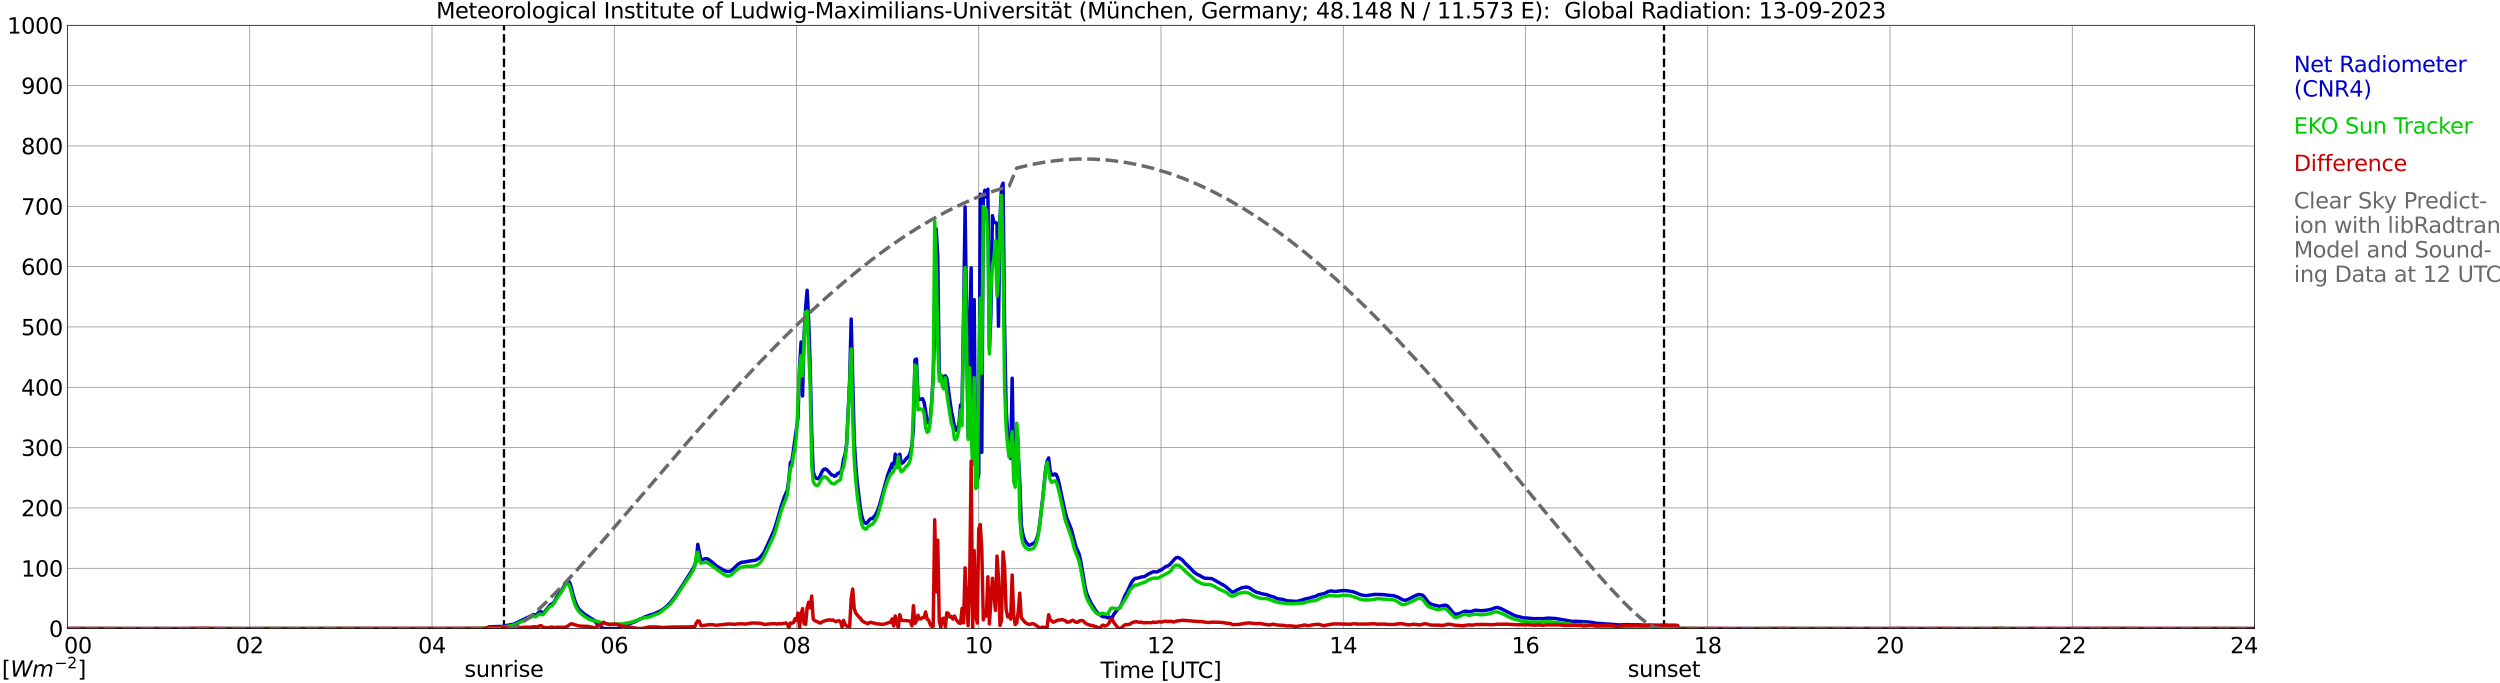 <?xml version="1.0" encoding="utf-8" standalone="no"?>
<!DOCTYPE svg PUBLIC "-//W3C//DTD SVG 1.1//EN"
  "http://www.w3.org/Graphics/SVG/1.1/DTD/svg11.dtd">
<svg xmlns:xlink="http://www.w3.org/1999/xlink" width="1085.4pt" height="296.64pt" viewBox="0 0 1085.4 296.64" xmlns="http://www.w3.org/2000/svg" version="1.1">
 <defs>
  <style type="text/css">*{stroke-linejoin: round; stroke-linecap: butt}</style>
 </defs>
 <g id="figure_1">
  <g id="patch_1">
   <path d="M 0 296.64 
L 1085.4 296.64 
L 1085.4 0 
L 0 0 
z
" style="fill: #ffffff"/>
  </g>
  <g id="axes_1">
   <g id="patch_2">
    <path d="M 29.306 272.909 
L 978.814 272.909 
L 978.814 10.976 
L 29.306 10.976 
z
" style="fill: #ffffff"/>
   </g>
   <g id="patch_3">
    <path d="M 978.814 272.909 
L 978.814 272.909 
L 978.814 10.976 
L 978.814 10.976 
z
" clip-path="url(#p1d0213eacf)" style="fill: #d3d3d3; opacity: 0.25; stroke: #d3d3d3; stroke-linejoin: miter"/>
   </g>
   <g id="matplotlib.axis_1">
    <g id="xtick_1">
     <g id="line2d_1">
      <path d="M 29.306 272.909 
L 29.306 10.976 
" clip-path="url(#p1d0213eacf)" style="fill: none; stroke: #808080; stroke-width: 0.3; stroke-linecap: square"/>
     </g>
     <g id="line2d_2"/>
     <g id="text_1">
      <!--    00 -->
      <g transform="translate(18.733 283.627) scale(0.095 -0.095)">
       <defs>
        <path id="DejaVuSans-20" transform="scale(0.016)"/>
        <path id="DejaVuSans-30" d="M 2034 4250 
Q 1547 4250 1301 3770 
Q 1056 3291 1056 2328 
Q 1056 1369 1301 889 
Q 1547 409 2034 409 
Q 2525 409 2770 889 
Q 3016 1369 3016 2328 
Q 3016 3291 2770 3770 
Q 2525 4250 2034 4250 
z
M 2034 4750 
Q 2819 4750 3233 4129 
Q 3647 3509 3647 2328 
Q 3647 1150 3233 529 
Q 2819 -91 2034 -91 
Q 1250 -91 836 529 
Q 422 1150 422 2328 
Q 422 3509 836 4129 
Q 1250 4750 2034 4750 
z
" transform="scale(0.016)"/>
       </defs>
       <use xlink:href="#DejaVuSans-20"/>
       <use xlink:href="#DejaVuSans-20" transform="translate(31.787 0)"/>
       <use xlink:href="#DejaVuSans-20" transform="translate(63.574 0)"/>
       <use xlink:href="#DejaVuSans-30" transform="translate(95.361 0)"/>
       <use xlink:href="#DejaVuSans-30" transform="translate(158.984 0)"/>
      </g>
     </g>
    </g>
    <g id="xtick_2">
     <g id="line2d_3">
      <path d="M 108.431 272.909 
L 108.431 10.976 
" clip-path="url(#p1d0213eacf)" style="fill: none; stroke: #808080; stroke-width: 0.3; stroke-linecap: square"/>
     </g>
     <g id="line2d_4"/>
     <g id="text_2">
      <!-- 02 -->
      <g transform="translate(102.387 283.627) scale(0.095 -0.095)">
       <defs>
        <path id="DejaVuSans-32" d="M 1228 531 
L 3431 531 
L 3431 0 
L 469 0 
L 469 531 
Q 828 903 1448 1529 
Q 2069 2156 2228 2338 
Q 2531 2678 2651 2914 
Q 2772 3150 2772 3378 
Q 2772 3750 2511 3984 
Q 2250 4219 1831 4219 
Q 1534 4219 1204 4116 
Q 875 4013 500 3803 
L 500 4441 
Q 881 4594 1212 4672 
Q 1544 4750 1819 4750 
Q 2544 4750 2975 4387 
Q 3406 4025 3406 3419 
Q 3406 3131 3298 2873 
Q 3191 2616 2906 2266 
Q 2828 2175 2409 1742 
Q 1991 1309 1228 531 
z
" transform="scale(0.016)"/>
       </defs>
       <use xlink:href="#DejaVuSans-30"/>
       <use xlink:href="#DejaVuSans-32" transform="translate(63.623 0)"/>
      </g>
     </g>
    </g>
    <g id="xtick_3">
     <g id="line2d_5">
      <path d="M 187.557 272.909 
L 187.557 10.976 
" clip-path="url(#p1d0213eacf)" style="fill: none; stroke: #808080; stroke-width: 0.3; stroke-linecap: square"/>
     </g>
     <g id="line2d_6"/>
     <g id="text_3">
      <!-- 04 -->
      <g transform="translate(181.513 283.627) scale(0.095 -0.095)">
       <defs>
        <path id="DejaVuSans-34" d="M 2419 4116 
L 825 1625 
L 2419 1625 
L 2419 4116 
z
M 2253 4666 
L 3047 4666 
L 3047 1625 
L 3713 1625 
L 3713 1100 
L 3047 1100 
L 3047 0 
L 2419 0 
L 2419 1100 
L 313 1100 
L 313 1709 
L 2253 4666 
z
" transform="scale(0.016)"/>
       </defs>
       <use xlink:href="#DejaVuSans-30"/>
       <use xlink:href="#DejaVuSans-34" transform="translate(63.623 0)"/>
      </g>
     </g>
    </g>
    <g id="xtick_4">
     <g id="line2d_7">
      <path d="M 266.683 272.909 
L 266.683 10.976 
" clip-path="url(#p1d0213eacf)" style="fill: none; stroke: #808080; stroke-width: 0.3; stroke-linecap: square"/>
     </g>
     <g id="line2d_8"/>
     <g id="text_4">
      <!-- 06 -->
      <g transform="translate(260.638 283.627) scale(0.095 -0.095)">
       <defs>
        <path id="DejaVuSans-36" d="M 2113 2584 
Q 1688 2584 1439 2293 
Q 1191 2003 1191 1497 
Q 1191 994 1439 701 
Q 1688 409 2113 409 
Q 2538 409 2786 701 
Q 3034 994 3034 1497 
Q 3034 2003 2786 2293 
Q 2538 2584 2113 2584 
z
M 3366 4563 
L 3366 3988 
Q 3128 4100 2886 4159 
Q 2644 4219 2406 4219 
Q 1781 4219 1451 3797 
Q 1122 3375 1075 2522 
Q 1259 2794 1537 2939 
Q 1816 3084 2150 3084 
Q 2853 3084 3261 2657 
Q 3669 2231 3669 1497 
Q 3669 778 3244 343 
Q 2819 -91 2113 -91 
Q 1303 -91 875 529 
Q 447 1150 447 2328 
Q 447 3434 972 4092 
Q 1497 4750 2381 4750 
Q 2619 4750 2861 4703 
Q 3103 4656 3366 4563 
z
" transform="scale(0.016)"/>
       </defs>
       <use xlink:href="#DejaVuSans-30"/>
       <use xlink:href="#DejaVuSans-36" transform="translate(63.623 0)"/>
      </g>
     </g>
    </g>
    <g id="xtick_5">
     <g id="line2d_9">
      <path d="M 345.808 272.909 
L 345.808 10.976 
" clip-path="url(#p1d0213eacf)" style="fill: none; stroke: #808080; stroke-width: 0.3; stroke-linecap: square"/>
     </g>
     <g id="line2d_10"/>
     <g id="text_5">
      <!-- 08 -->
      <g transform="translate(339.764 283.627) scale(0.095 -0.095)">
       <defs>
        <path id="DejaVuSans-38" d="M 2034 2216 
Q 1584 2216 1326 1975 
Q 1069 1734 1069 1313 
Q 1069 891 1326 650 
Q 1584 409 2034 409 
Q 2484 409 2743 651 
Q 3003 894 3003 1313 
Q 3003 1734 2745 1975 
Q 2488 2216 2034 2216 
z
M 1403 2484 
Q 997 2584 770 2862 
Q 544 3141 544 3541 
Q 544 4100 942 4425 
Q 1341 4750 2034 4750 
Q 2731 4750 3128 4425 
Q 3525 4100 3525 3541 
Q 3525 3141 3298 2862 
Q 3072 2584 2669 2484 
Q 3125 2378 3379 2068 
Q 3634 1759 3634 1313 
Q 3634 634 3220 271 
Q 2806 -91 2034 -91 
Q 1263 -91 848 271 
Q 434 634 434 1313 
Q 434 1759 690 2068 
Q 947 2378 1403 2484 
z
M 1172 3481 
Q 1172 3119 1398 2916 
Q 1625 2713 2034 2713 
Q 2441 2713 2670 2916 
Q 2900 3119 2900 3481 
Q 2900 3844 2670 4047 
Q 2441 4250 2034 4250 
Q 1625 4250 1398 4047 
Q 1172 3844 1172 3481 
z
" transform="scale(0.016)"/>
       </defs>
       <use xlink:href="#DejaVuSans-30"/>
       <use xlink:href="#DejaVuSans-38" transform="translate(63.623 0)"/>
      </g>
     </g>
    </g>
    <g id="xtick_6">
     <g id="line2d_11">
      <path d="M 424.934 272.909 
L 424.934 10.976 
" clip-path="url(#p1d0213eacf)" style="fill: none; stroke: #808080; stroke-width: 0.3; stroke-linecap: square"/>
     </g>
     <g id="line2d_12"/>
     <g id="text_6">
      <!-- 10 -->
      <g transform="translate(418.89 283.627) scale(0.095 -0.095)">
       <defs>
        <path id="DejaVuSans-31" d="M 794 531 
L 1825 531 
L 1825 4091 
L 703 3866 
L 703 4441 
L 1819 4666 
L 2450 4666 
L 2450 531 
L 3481 531 
L 3481 0 
L 794 0 
L 794 531 
z
" transform="scale(0.016)"/>
       </defs>
       <use xlink:href="#DejaVuSans-31"/>
       <use xlink:href="#DejaVuSans-30" transform="translate(63.623 0)"/>
      </g>
     </g>
    </g>
    <g id="xtick_7">
     <g id="line2d_13">
      <path d="M 504.06 272.909 
L 504.06 10.976 
" clip-path="url(#p1d0213eacf)" style="fill: none; stroke: #808080; stroke-width: 0.3; stroke-linecap: square"/>
     </g>
     <g id="line2d_14"/>
     <g id="text_7">
      <!-- 12 -->
      <g transform="translate(498.015 283.627) scale(0.095 -0.095)">
       <use xlink:href="#DejaVuSans-31"/>
       <use xlink:href="#DejaVuSans-32" transform="translate(63.623 0)"/>
      </g>
     </g>
    </g>
    <g id="xtick_8">
     <g id="line2d_15">
      <path d="M 583.185 272.909 
L 583.185 10.976 
" clip-path="url(#p1d0213eacf)" style="fill: none; stroke: #808080; stroke-width: 0.3; stroke-linecap: square"/>
     </g>
     <g id="line2d_16"/>
     <g id="text_8">
      <!-- 14 -->
      <g transform="translate(577.141 283.627) scale(0.095 -0.095)">
       <use xlink:href="#DejaVuSans-31"/>
       <use xlink:href="#DejaVuSans-34" transform="translate(63.623 0)"/>
      </g>
     </g>
    </g>
    <g id="xtick_9">
     <g id="line2d_17">
      <path d="M 662.311 272.909 
L 662.311 10.976 
" clip-path="url(#p1d0213eacf)" style="fill: none; stroke: #808080; stroke-width: 0.3; stroke-linecap: square"/>
     </g>
     <g id="line2d_18"/>
     <g id="text_9">
      <!-- 16 -->
      <g transform="translate(656.267 283.627) scale(0.095 -0.095)">
       <use xlink:href="#DejaVuSans-31"/>
       <use xlink:href="#DejaVuSans-36" transform="translate(63.623 0)"/>
      </g>
     </g>
    </g>
    <g id="xtick_10">
     <g id="line2d_19">
      <path d="M 741.437 272.909 
L 741.437 10.976 
" clip-path="url(#p1d0213eacf)" style="fill: none; stroke: #808080; stroke-width: 0.3; stroke-linecap: square"/>
     </g>
     <g id="line2d_20"/>
     <g id="text_10">
      <!-- 18 -->
      <g transform="translate(735.392 283.627) scale(0.095 -0.095)">
       <use xlink:href="#DejaVuSans-31"/>
       <use xlink:href="#DejaVuSans-38" transform="translate(63.623 0)"/>
      </g>
     </g>
    </g>
    <g id="xtick_11">
     <g id="line2d_21">
      <path d="M 820.562 272.909 
L 820.562 10.976 
" clip-path="url(#p1d0213eacf)" style="fill: none; stroke: #808080; stroke-width: 0.3; stroke-linecap: square"/>
     </g>
     <g id="line2d_22"/>
     <g id="text_11">
      <!-- 20 -->
      <g transform="translate(814.518 283.627) scale(0.095 -0.095)">
       <use xlink:href="#DejaVuSans-32"/>
       <use xlink:href="#DejaVuSans-30" transform="translate(63.623 0)"/>
      </g>
     </g>
    </g>
    <g id="xtick_12">
     <g id="line2d_23">
      <path d="M 899.688 272.909 
L 899.688 10.976 
" clip-path="url(#p1d0213eacf)" style="fill: none; stroke: #808080; stroke-width: 0.3; stroke-linecap: square"/>
     </g>
     <g id="line2d_24"/>
     <g id="text_12">
      <!-- 22 -->
      <g transform="translate(893.644 283.627) scale(0.095 -0.095)">
       <use xlink:href="#DejaVuSans-32"/>
       <use xlink:href="#DejaVuSans-32" transform="translate(63.623 0)"/>
      </g>
     </g>
    </g>
    <g id="xtick_13">
     <g id="line2d_25">
      <path d="M 978.814 272.909 
L 978.814 10.976 
" clip-path="url(#p1d0213eacf)" style="fill: none; stroke: #808080; stroke-width: 0.3; stroke-linecap: square"/>
     </g>
     <g id="line2d_26"/>
     <g id="text_13">
      <!-- 24    -->
      <g transform="translate(968.241 283.627) scale(0.095 -0.095)">
       <use xlink:href="#DejaVuSans-32"/>
       <use xlink:href="#DejaVuSans-34" transform="translate(63.623 0)"/>
       <use xlink:href="#DejaVuSans-20" transform="translate(127.246 0)"/>
       <use xlink:href="#DejaVuSans-20" transform="translate(159.033 0)"/>
       <use xlink:href="#DejaVuSans-20" transform="translate(190.82 0)"/>
      </g>
     </g>
    </g>
    <g id="text_14">
     <!-- Time [UTC] -->
     <g transform="translate(477.806 294.322) scale(0.095 -0.095)">
      <defs>
       <path id="DejaVuSans-54" d="M -19 4666 
L 3928 4666 
L 3928 4134 
L 2272 4134 
L 2272 0 
L 1638 0 
L 1638 4134 
L -19 4134 
L -19 4666 
z
" transform="scale(0.016)"/>
       <path id="DejaVuSans-69" d="M 603 3500 
L 1178 3500 
L 1178 0 
L 603 0 
L 603 3500 
z
M 603 4863 
L 1178 4863 
L 1178 4134 
L 603 4134 
L 603 4863 
z
" transform="scale(0.016)"/>
       <path id="DejaVuSans-6d" d="M 3328 2828 
Q 3544 3216 3844 3400 
Q 4144 3584 4550 3584 
Q 5097 3584 5394 3201 
Q 5691 2819 5691 2113 
L 5691 0 
L 5113 0 
L 5113 2094 
Q 5113 2597 4934 2840 
Q 4756 3084 4391 3084 
Q 3944 3084 3684 2787 
Q 3425 2491 3425 1978 
L 3425 0 
L 2847 0 
L 2847 2094 
Q 2847 2600 2669 2842 
Q 2491 3084 2119 3084 
Q 1678 3084 1418 2786 
Q 1159 2488 1159 1978 
L 1159 0 
L 581 0 
L 581 3500 
L 1159 3500 
L 1159 2956 
Q 1356 3278 1631 3431 
Q 1906 3584 2284 3584 
Q 2666 3584 2933 3390 
Q 3200 3197 3328 2828 
z
" transform="scale(0.016)"/>
       <path id="DejaVuSans-65" d="M 3597 1894 
L 3597 1613 
L 953 1613 
Q 991 1019 1311 708 
Q 1631 397 2203 397 
Q 2534 397 2845 478 
Q 3156 559 3463 722 
L 3463 178 
Q 3153 47 2828 -22 
Q 2503 -91 2169 -91 
Q 1331 -91 842 396 
Q 353 884 353 1716 
Q 353 2575 817 3079 
Q 1281 3584 2069 3584 
Q 2775 3584 3186 3129 
Q 3597 2675 3597 1894 
z
M 3022 2063 
Q 3016 2534 2758 2815 
Q 2500 3097 2075 3097 
Q 1594 3097 1305 2825 
Q 1016 2553 972 2059 
L 3022 2063 
z
" transform="scale(0.016)"/>
       <path id="DejaVuSans-5b" d="M 550 4863 
L 1875 4863 
L 1875 4416 
L 1125 4416 
L 1125 -397 
L 1875 -397 
L 1875 -844 
L 550 -844 
L 550 4863 
z
" transform="scale(0.016)"/>
       <path id="DejaVuSans-55" d="M 556 4666 
L 1191 4666 
L 1191 1831 
Q 1191 1081 1462 751 
Q 1734 422 2344 422 
Q 2950 422 3222 751 
Q 3494 1081 3494 1831 
L 3494 4666 
L 4128 4666 
L 4128 1753 
Q 4128 841 3676 375 
Q 3225 -91 2344 -91 
Q 1459 -91 1007 375 
Q 556 841 556 1753 
L 556 4666 
z
" transform="scale(0.016)"/>
       <path id="DejaVuSans-43" d="M 4122 4306 
L 4122 3641 
Q 3803 3938 3442 4084 
Q 3081 4231 2675 4231 
Q 1875 4231 1450 3742 
Q 1025 3253 1025 2328 
Q 1025 1406 1450 917 
Q 1875 428 2675 428 
Q 3081 428 3442 575 
Q 3803 722 4122 1019 
L 4122 359 
Q 3791 134 3420 21 
Q 3050 -91 2638 -91 
Q 1578 -91 968 557 
Q 359 1206 359 2328 
Q 359 3453 968 4101 
Q 1578 4750 2638 4750 
Q 3056 4750 3426 4639 
Q 3797 4528 4122 4306 
z
" transform="scale(0.016)"/>
       <path id="DejaVuSans-5d" d="M 1947 4863 
L 1947 -844 
L 622 -844 
L 622 -397 
L 1369 -397 
L 1369 4416 
L 622 4416 
L 622 4863 
L 1947 4863 
z
" transform="scale(0.016)"/>
      </defs>
      <use xlink:href="#DejaVuSans-54"/>
      <use xlink:href="#DejaVuSans-69" transform="translate(57.959 0)"/>
      <use xlink:href="#DejaVuSans-6d" transform="translate(85.742 0)"/>
      <use xlink:href="#DejaVuSans-65" transform="translate(183.154 0)"/>
      <use xlink:href="#DejaVuSans-20" transform="translate(244.678 0)"/>
      <use xlink:href="#DejaVuSans-5b" transform="translate(276.465 0)"/>
      <use xlink:href="#DejaVuSans-55" transform="translate(315.479 0)"/>
      <use xlink:href="#DejaVuSans-54" transform="translate(388.672 0)"/>
      <use xlink:href="#DejaVuSans-43" transform="translate(443.881 0)"/>
      <use xlink:href="#DejaVuSans-5d" transform="translate(513.705 0)"/>
     </g>
    </g>
   </g>
   <g id="matplotlib.axis_2">
    <g id="ytick_1">
     <g id="line2d_27">
      <path d="M 29.306 272.909 
L 978.814 272.909 
" clip-path="url(#p1d0213eacf)" style="fill: none; stroke: #808080; stroke-width: 0.3; stroke-linecap: square"/>
     </g>
     <g id="line2d_28"/>
     <g id="text_15">
      <!-- 0 -->
      <g transform="translate(21.261 276.518) scale(0.095 -0.095)">
       <use xlink:href="#DejaVuSans-30"/>
      </g>
     </g>
    </g>
    <g id="ytick_2">
     <g id="line2d_29">
      <path d="M 29.306 246.715 
L 978.814 246.715 
" clip-path="url(#p1d0213eacf)" style="fill: none; stroke: #808080; stroke-width: 0.3; stroke-linecap: square"/>
     </g>
     <g id="line2d_30"/>
     <g id="text_16">
      <!-- 100 -->
      <g transform="translate(9.173 250.325) scale(0.095 -0.095)">
       <use xlink:href="#DejaVuSans-31"/>
       <use xlink:href="#DejaVuSans-30" transform="translate(63.623 0)"/>
       <use xlink:href="#DejaVuSans-30" transform="translate(127.246 0)"/>
      </g>
     </g>
    </g>
    <g id="ytick_3">
     <g id="line2d_31">
      <path d="M 29.306 220.522 
L 978.814 220.522 
" clip-path="url(#p1d0213eacf)" style="fill: none; stroke: #808080; stroke-width: 0.3; stroke-linecap: square"/>
     </g>
     <g id="line2d_32"/>
     <g id="text_17">
      <!-- 200 -->
      <g transform="translate(9.173 224.131) scale(0.095 -0.095)">
       <use xlink:href="#DejaVuSans-32"/>
       <use xlink:href="#DejaVuSans-30" transform="translate(63.623 0)"/>
       <use xlink:href="#DejaVuSans-30" transform="translate(127.246 0)"/>
      </g>
     </g>
    </g>
    <g id="ytick_4">
     <g id="line2d_33">
      <path d="M 29.306 194.329 
L 978.814 194.329 
" clip-path="url(#p1d0213eacf)" style="fill: none; stroke: #808080; stroke-width: 0.3; stroke-linecap: square"/>
     </g>
     <g id="line2d_34"/>
     <g id="text_18">
      <!-- 300 -->
      <g transform="translate(9.173 197.938) scale(0.095 -0.095)">
       <defs>
        <path id="DejaVuSans-33" d="M 2597 2516 
Q 3050 2419 3304 2112 
Q 3559 1806 3559 1356 
Q 3559 666 3084 287 
Q 2609 -91 1734 -91 
Q 1441 -91 1130 -33 
Q 819 25 488 141 
L 488 750 
Q 750 597 1062 519 
Q 1375 441 1716 441 
Q 2309 441 2620 675 
Q 2931 909 2931 1356 
Q 2931 1769 2642 2001 
Q 2353 2234 1838 2234 
L 1294 2234 
L 1294 2753 
L 1863 2753 
Q 2328 2753 2575 2939 
Q 2822 3125 2822 3475 
Q 2822 3834 2567 4026 
Q 2313 4219 1838 4219 
Q 1578 4219 1281 4162 
Q 984 4106 628 3988 
L 628 4550 
Q 988 4650 1302 4700 
Q 1616 4750 1894 4750 
Q 2613 4750 3031 4423 
Q 3450 4097 3450 3541 
Q 3450 3153 3228 2886 
Q 3006 2619 2597 2516 
z
" transform="scale(0.016)"/>
       </defs>
       <use xlink:href="#DejaVuSans-33"/>
       <use xlink:href="#DejaVuSans-30" transform="translate(63.623 0)"/>
       <use xlink:href="#DejaVuSans-30" transform="translate(127.246 0)"/>
      </g>
     </g>
    </g>
    <g id="ytick_5">
     <g id="line2d_35">
      <path d="M 29.306 168.136 
L 978.814 168.136 
" clip-path="url(#p1d0213eacf)" style="fill: none; stroke: #808080; stroke-width: 0.3; stroke-linecap: square"/>
     </g>
     <g id="line2d_36"/>
     <g id="text_19">
      <!-- 400 -->
      <g transform="translate(9.173 171.745) scale(0.095 -0.095)">
       <use xlink:href="#DejaVuSans-34"/>
       <use xlink:href="#DejaVuSans-30" transform="translate(63.623 0)"/>
       <use xlink:href="#DejaVuSans-30" transform="translate(127.246 0)"/>
      </g>
     </g>
    </g>
    <g id="ytick_6">
     <g id="line2d_37">
      <path d="M 29.306 141.942 
L 978.814 141.942 
" clip-path="url(#p1d0213eacf)" style="fill: none; stroke: #808080; stroke-width: 0.3; stroke-linecap: square"/>
     </g>
     <g id="line2d_38"/>
     <g id="text_20">
      <!-- 500 -->
      <g transform="translate(9.173 145.551) scale(0.095 -0.095)">
       <defs>
        <path id="DejaVuSans-35" d="M 691 4666 
L 3169 4666 
L 3169 4134 
L 1269 4134 
L 1269 2991 
Q 1406 3038 1543 3061 
Q 1681 3084 1819 3084 
Q 2600 3084 3056 2656 
Q 3513 2228 3513 1497 
Q 3513 744 3044 326 
Q 2575 -91 1722 -91 
Q 1428 -91 1123 -41 
Q 819 9 494 109 
L 494 744 
Q 775 591 1075 516 
Q 1375 441 1709 441 
Q 2250 441 2565 725 
Q 2881 1009 2881 1497 
Q 2881 1984 2565 2268 
Q 2250 2553 1709 2553 
Q 1456 2553 1204 2497 
Q 953 2441 691 2322 
L 691 4666 
z
" transform="scale(0.016)"/>
       </defs>
       <use xlink:href="#DejaVuSans-35"/>
       <use xlink:href="#DejaVuSans-30" transform="translate(63.623 0)"/>
       <use xlink:href="#DejaVuSans-30" transform="translate(127.246 0)"/>
      </g>
     </g>
    </g>
    <g id="ytick_7">
     <g id="line2d_39">
      <path d="M 29.306 115.749 
L 978.814 115.749 
" clip-path="url(#p1d0213eacf)" style="fill: none; stroke: #808080; stroke-width: 0.3; stroke-linecap: square"/>
     </g>
     <g id="line2d_40"/>
     <g id="text_21">
      <!-- 600 -->
      <g transform="translate(9.173 119.358) scale(0.095 -0.095)">
       <use xlink:href="#DejaVuSans-36"/>
       <use xlink:href="#DejaVuSans-30" transform="translate(63.623 0)"/>
       <use xlink:href="#DejaVuSans-30" transform="translate(127.246 0)"/>
      </g>
     </g>
    </g>
    <g id="ytick_8">
     <g id="line2d_41">
      <path d="M 29.306 89.556 
L 978.814 89.556 
" clip-path="url(#p1d0213eacf)" style="fill: none; stroke: #808080; stroke-width: 0.3; stroke-linecap: square"/>
     </g>
     <g id="line2d_42"/>
     <g id="text_22">
      <!-- 700 -->
      <g transform="translate(9.173 93.165) scale(0.095 -0.095)">
       <defs>
        <path id="DejaVuSans-37" d="M 525 4666 
L 3525 4666 
L 3525 4397 
L 1831 0 
L 1172 0 
L 2766 4134 
L 525 4134 
L 525 4666 
z
" transform="scale(0.016)"/>
       </defs>
       <use xlink:href="#DejaVuSans-37"/>
       <use xlink:href="#DejaVuSans-30" transform="translate(63.623 0)"/>
       <use xlink:href="#DejaVuSans-30" transform="translate(127.246 0)"/>
      </g>
     </g>
    </g>
    <g id="ytick_9">
     <g id="line2d_43">
      <path d="M 29.306 63.362 
L 978.814 63.362 
" clip-path="url(#p1d0213eacf)" style="fill: none; stroke: #808080; stroke-width: 0.3; stroke-linecap: square"/>
     </g>
     <g id="line2d_44"/>
     <g id="text_23">
      <!-- 800 -->
      <g transform="translate(9.173 66.972) scale(0.095 -0.095)">
       <use xlink:href="#DejaVuSans-38"/>
       <use xlink:href="#DejaVuSans-30" transform="translate(63.623 0)"/>
       <use xlink:href="#DejaVuSans-30" transform="translate(127.246 0)"/>
      </g>
     </g>
    </g>
    <g id="ytick_10">
     <g id="line2d_45">
      <path d="M 29.306 37.169 
L 978.814 37.169 
" clip-path="url(#p1d0213eacf)" style="fill: none; stroke: #808080; stroke-width: 0.3; stroke-linecap: square"/>
     </g>
     <g id="line2d_46"/>
     <g id="text_24">
      <!-- 900 -->
      <g transform="translate(9.173 40.778) scale(0.095 -0.095)">
       <defs>
        <path id="DejaVuSans-39" d="M 703 97 
L 703 672 
Q 941 559 1184 500 
Q 1428 441 1663 441 
Q 2288 441 2617 861 
Q 2947 1281 2994 2138 
Q 2813 1869 2534 1725 
Q 2256 1581 1919 1581 
Q 1219 1581 811 2004 
Q 403 2428 403 3163 
Q 403 3881 828 4315 
Q 1253 4750 1959 4750 
Q 2769 4750 3195 4129 
Q 3622 3509 3622 2328 
Q 3622 1225 3098 567 
Q 2575 -91 1691 -91 
Q 1453 -91 1209 -44 
Q 966 3 703 97 
z
M 1959 2075 
Q 2384 2075 2632 2365 
Q 2881 2656 2881 3163 
Q 2881 3666 2632 3958 
Q 2384 4250 1959 4250 
Q 1534 4250 1286 3958 
Q 1038 3666 1038 3163 
Q 1038 2656 1286 2365 
Q 1534 2075 1959 2075 
z
" transform="scale(0.016)"/>
       </defs>
       <use xlink:href="#DejaVuSans-39"/>
       <use xlink:href="#DejaVuSans-30" transform="translate(63.623 0)"/>
       <use xlink:href="#DejaVuSans-30" transform="translate(127.246 0)"/>
      </g>
     </g>
    </g>
    <g id="ytick_11">
     <g id="line2d_47">
      <path d="M 29.306 10.976 
L 978.814 10.976 
" clip-path="url(#p1d0213eacf)" style="fill: none; stroke: #808080; stroke-width: 0.3; stroke-linecap: square"/>
     </g>
     <g id="line2d_48"/>
     <g id="text_25">
      <!-- 1000 -->
      <g transform="translate(3.128 14.585) scale(0.095 -0.095)">
       <use xlink:href="#DejaVuSans-31"/>
       <use xlink:href="#DejaVuSans-30" transform="translate(63.623 0)"/>
       <use xlink:href="#DejaVuSans-30" transform="translate(127.246 0)"/>
       <use xlink:href="#DejaVuSans-30" transform="translate(190.869 0)"/>
      </g>
     </g>
    </g>
   </g>
   <g id="line2d_49">
    <path d="M 218.812 272.909 
L 218.812 10.976 
" clip-path="url(#p1d0213eacf)" style="fill: none; stroke-dasharray: 3.7,1.6; stroke-dashoffset: 0; stroke: #000000"/>
   </g>
   <g id="line2d_50">
    <path d="M 722.447 272.909 
L 722.447 10.976 
" clip-path="url(#p1d0213eacf)" style="fill: none; stroke-dasharray: 3.7,1.6; stroke-dashoffset: 0; stroke: #000000"/>
   </g>
   <g id="line2d_51">
    <path d="M 29.306 272.909 
L 211.295 272.909 
L 211.954 272.291 
L 212.614 272.128 
L 216.57 271.987 
L 217.889 271.987 
L 218.548 271.948 
L 220.526 271.442 
L 223.164 270.934 
L 226.461 269.333 
L 231.736 266.821 
L 232.395 267.026 
L 233.054 266.782 
L 234.373 265.302 
L 235.033 265.648 
L 235.692 266.274 
L 236.351 265.729 
L 238.989 262.466 
L 239.648 262.285 
L 240.308 261.777 
L 240.967 260.705 
L 241.626 259.328 
L 244.264 255.558 
L 245.583 253.067 
L 246.242 252.46 
L 246.901 252.297 
L 247.561 253.473 
L 248.22 255.76 
L 248.88 258.455 
L 249.539 260.603 
L 250.198 262.306 
L 250.858 263.642 
L 251.517 264.655 
L 253.495 266.418 
L 256.792 268.605 
L 257.451 268.948 
L 258.111 269.436 
L 258.77 270.386 
L 259.43 270.913 
L 260.089 271.156 
L 261.408 272.432 
L 262.067 272.909 
L 268.002 272.909 
L 269.32 272.209 
L 275.255 270.103 
L 275.914 269.821 
L 277.892 268.726 
L 278.552 268.524 
L 279.87 267.856 
L 282.508 266.924 
L 283.827 266.56 
L 287.124 265.04 
L 289.102 263.539 
L 291.08 261.575 
L 293.058 259.042 
L 296.355 254.039 
L 300.971 246.747 
L 302.289 243.727 
L 302.949 236.335 
L 304.267 243.14 
L 304.927 243.041 
L 305.586 242.716 
L 306.246 242.532 
L 306.905 242.574 
L 307.564 242.857 
L 308.883 243.829 
L 310.861 245.532 
L 312.18 246.383 
L 314.158 247.556 
L 315.477 248.083 
L 316.136 248.143 
L 316.796 248.043 
L 317.455 247.74 
L 318.114 247.213 
L 320.093 245.309 
L 320.752 244.761 
L 322.071 244.094 
L 323.39 243.991 
L 325.368 243.585 
L 328.005 243.242 
L 329.324 242.532 
L 329.983 242.027 
L 331.302 240.426 
L 331.961 239.332 
L 335.918 230.58 
L 337.236 226.549 
L 339.215 219.642 
L 340.533 215.731 
L 341.852 212.753 
L 342.512 207.934 
L 343.171 200.762 
L 343.83 200.013 
L 346.468 181.232 
L 347.127 159.437 
L 347.787 148.475 
L 348.446 171.915 
L 349.105 145.337 
L 349.765 133.668 
L 350.424 126.03 
L 351.083 138.875 
L 351.743 158.748 
L 352.402 187.676 
L 353.062 204.793 
L 353.721 206.839 
L 354.38 207.609 
L 355.04 207.832 
L 355.699 207.407 
L 357.018 204.51 
L 357.677 203.758 
L 358.337 203.599 
L 358.996 203.921 
L 360.315 205.38 
L 360.974 206.189 
L 361.634 206.252 
L 362.293 206.797 
L 362.952 206.535 
L 363.612 205.623 
L 364.271 205.299 
L 364.93 205.217 
L 365.59 203.334 
L 366.249 199.282 
L 366.909 197.257 
L 367.568 192.577 
L 368.887 164.966 
L 369.546 138.508 
L 370.865 190.835 
L 371.524 201.956 
L 372.184 209.309 
L 373.502 220.352 
L 374.162 224.139 
L 374.821 226.143 
L 375.481 227.015 
L 376.14 227.238 
L 376.799 226.591 
L 377.459 225.68 
L 378.118 225.09 
L 378.777 225.151 
L 380.096 223.511 
L 380.756 222.275 
L 381.415 220.593 
L 382.074 218.487 
L 385.371 206.352 
L 387.349 201.207 
L 388.009 203.415 
L 388.668 197.155 
L 389.328 199.769 
L 389.987 198.006 
L 390.646 197.215 
L 391.306 201.247 
L 391.965 200.903 
L 392.624 200.254 
L 393.284 199.324 
L 394.603 198.006 
L 395.262 196.265 
L 395.921 193.428 
L 396.581 185.832 
L 397.24 156.215 
L 397.899 155.869 
L 398.559 172.117 
L 399.218 173.474 
L 400.537 173.11 
L 401.196 174.668 
L 401.856 178.254 
L 402.515 183.563 
L 403.175 183.563 
L 403.834 181.74 
L 404.493 174.569 
L 405.153 163.345 
L 405.812 143.168 
L 406.471 99.391 
L 407.131 111.626 
L 407.79 162.19 
L 408.45 163.324 
L 409.109 163.306 
L 409.768 164.338 
L 410.428 163.164 
L 411.087 164.235 
L 413.065 178.558 
L 413.725 181.497 
L 414.384 185.203 
L 415.043 186.824 
L 415.703 186.379 
L 416.362 183.684 
L 417.022 175.823 
L 417.681 176.007 
L 418.34 138.267 
L 419 89.81 
L 420.318 189.499 
L 420.978 140.009 
L 421.637 116.286 
L 422.297 201.391 
L 422.956 130.082 
L 423.615 206.252 
L 424.275 209.047 
L 424.934 205.906 
L 425.593 84.299 
L 426.253 196.367 
L 426.912 85.779 
L 427.572 82.617 
L 428.231 85.637 
L 428.89 82.151 
L 429.55 151.594 
L 430.209 136.89 
L 430.869 93.639 
L 431.528 96.657 
L 432.187 96.617 
L 432.847 97 
L 433.506 141.628 
L 434.165 94.53 
L 434.825 81.281 
L 435.484 79.518 
L 436.144 141.285 
L 436.803 176.756 
L 437.462 188.383 
L 438.122 192.597 
L 438.781 199.038 
L 439.44 164.196 
L 440.1 202.928 
L 440.759 209.715 
L 441.419 186.157 
L 442.737 208.945 
L 443.397 227.807 
L 444.056 231.817 
L 444.716 234.046 
L 445.375 235.382 
L 446.694 236.799 
L 447.353 236.576 
L 448.012 236.191 
L 448.672 235.95 
L 449.331 235.403 
L 449.991 234.187 
L 450.65 232 
L 451.309 228.372 
L 452.628 216.968 
L 453.947 203.963 
L 454.606 200.173 
L 455.266 198.797 
L 455.925 204.267 
L 456.584 206.111 
L 457.244 206.27 
L 457.903 205.744 
L 458.563 205.967 
L 459.222 207.549 
L 459.881 210.079 
L 461.2 216.36 
L 462.519 222.518 
L 463.178 224.928 
L 465.156 229.892 
L 467.134 237.448 
L 468.453 240.366 
L 469.113 243.08 
L 469.772 246.747 
L 471.091 254.788 
L 471.75 257.423 
L 472.409 259.144 
L 473.728 261.939 
L 475.706 265.04 
L 476.366 265.871 
L 478.344 267.531 
L 479.003 267.814 
L 479.663 267.652 
L 480.322 267.998 
L 480.981 268.199 
L 481.641 267.874 
L 482.3 268.383 
L 482.96 267.895 
L 483.619 266.641 
L 485.597 264.168 
L 486.256 263.744 
L 486.916 262.345 
L 488.235 258.982 
L 489.553 256.551 
L 490.872 253.675 
L 491.532 252.481 
L 492.191 251.629 
L 492.85 251.082 
L 493.51 251.082 
L 494.828 250.736 
L 495.488 250.495 
L 496.807 250.372 
L 498.125 249.521 
L 498.785 249.117 
L 500.763 248.206 
L 501.422 248.326 
L 502.082 248.305 
L 502.741 248.143 
L 503.4 247.698 
L 504.06 247.475 
L 504.719 247.072 
L 506.038 245.977 
L 506.697 245.814 
L 507.357 245.511 
L 508.016 244.963 
L 509.994 242.674 
L 510.654 242.147 
L 511.313 242.006 
L 511.972 242.208 
L 513.291 243.08 
L 514.61 244.599 
L 516.588 246.482 
L 518.566 248.549 
L 519.885 249.4 
L 521.204 250.047 
L 522.522 250.838 
L 523.182 251.04 
L 525.819 251.184 
L 526.479 251.386 
L 531.754 254.385 
L 533.073 255.438 
L 534.391 256.611 
L 535.051 257.099 
L 535.71 256.996 
L 537.029 256.166 
L 539.007 255.255 
L 540.326 254.972 
L 540.985 254.849 
L 542.304 255.113 
L 544.282 256.491 
L 545.601 257.18 
L 546.919 257.463 
L 547.579 257.745 
L 549.557 258.091 
L 550.216 258.233 
L 550.876 258.557 
L 553.513 259.367 
L 554.173 259.812 
L 554.832 259.995 
L 556.81 260.197 
L 558.788 260.847 
L 560.107 260.907 
L 562.745 261.109 
L 563.404 261.028 
L 564.063 260.784 
L 564.723 260.684 
L 566.701 260.035 
L 568.679 259.631 
L 569.338 259.346 
L 571.317 258.84 
L 572.635 258.131 
L 573.295 258.091 
L 573.954 257.869 
L 574.613 257.869 
L 575.932 257.201 
L 576.592 256.816 
L 577.91 256.551 
L 579.229 256.774 
L 580.548 256.734 
L 581.867 256.512 
L 583.845 256.389 
L 585.823 256.611 
L 586.482 256.816 
L 587.142 256.834 
L 588.46 257.279 
L 590.439 258.131 
L 591.757 258.434 
L 593.076 258.618 
L 597.032 258.049 
L 600.329 258.151 
L 604.286 258.576 
L 604.945 258.597 
L 606.923 259.246 
L 608.901 260.401 
L 609.561 260.561 
L 610.22 260.582 
L 611.539 260.137 
L 612.858 259.448 
L 614.836 258.434 
L 615.495 258.212 
L 616.154 258.112 
L 617.473 258.335 
L 618.133 258.861 
L 618.792 259.631 
L 620.111 261.454 
L 620.77 261.981 
L 622.089 262.547 
L 624.726 263.196 
L 626.045 262.992 
L 626.705 262.79 
L 627.364 262.751 
L 628.023 262.851 
L 628.683 263.317 
L 630.661 265.748 
L 631.32 266.397 
L 631.98 266.68 
L 633.298 266.497 
L 635.936 265.363 
L 636.595 265.363 
L 637.914 265.585 
L 638.573 265.525 
L 640.552 264.917 
L 643.189 265.161 
L 645.167 264.959 
L 647.145 264.613 
L 649.123 263.904 
L 649.783 263.744 
L 650.442 263.804 
L 651.761 264.27 
L 655.717 266.295 
L 657.695 267.288 
L 660.333 267.956 
L 661.652 268.28 
L 662.97 268.32 
L 666.267 268.626 
L 666.927 268.545 
L 667.586 268.605 
L 668.905 268.563 
L 669.564 268.645 
L 672.202 268.341 
L 675.499 268.545 
L 682.752 269.8 
L 684.071 269.718 
L 685.389 269.8 
L 689.346 270.022 
L 691.324 270.245 
L 692.643 270.549 
L 701.215 271.156 
L 702.533 271.319 
L 706.49 271.177 
L 707.808 271.259 
L 709.786 271.28 
L 711.105 271.217 
L 713.083 271.379 
L 719.677 271.502 
L 722.974 271.442 
L 724.952 271.521 
L 726.271 271.502 
L 728.249 271.562 
L 728.909 272.909 
L 978.154 272.909 
L 978.154 272.909 
" clip-path="url(#p1d0213eacf)" style="fill: none; stroke: #0000cc; stroke-width: 1.5; stroke-linecap: square"/>
   </g>
   <g id="line2d_52">
    <path d="M 28.646 272.953 
L 37.218 272.947 
L 41.175 272.884 
L 43.153 272.937 
L 45.131 272.911 
L 84.694 272.96 
L 86.013 273.05 
L 94.584 272.995 
L 99.86 272.912 
L 109.75 272.931 
L 117.003 272.837 
L 119.641 272.89 
L 120.96 272.846 
L 128.213 272.897 
L 130.191 272.908 
L 133.488 272.853 
L 180.304 272.944 
L 183.601 272.904 
L 186.238 272.888 
L 187.557 272.926 
L 188.876 272.934 
L 202.063 272.941 
L 204.042 272.864 
L 206.679 272.911 
L 208.657 272.812 
L 209.976 272.798 
L 211.295 272.672 
L 213.273 272.651 
L 215.251 272.458 
L 216.57 272.501 
L 218.548 272.256 
L 220.526 271.85 
L 221.186 271.793 
L 222.504 271.46 
L 223.823 271.066 
L 227.12 269.572 
L 229.757 268.371 
L 231.076 267.656 
L 231.736 267.643 
L 232.395 267.78 
L 233.054 267.52 
L 233.714 266.865 
L 234.373 266.554 
L 235.033 266.881 
L 235.692 266.869 
L 236.351 266.227 
L 238.329 263.684 
L 238.989 263.19 
L 239.648 262.983 
L 240.308 262.27 
L 241.626 259.932 
L 243.604 257.244 
L 245.583 253.776 
L 246.242 253.354 
L 246.901 253.706 
L 247.561 255.388 
L 248.88 260.304 
L 249.539 262.262 
L 250.198 263.783 
L 250.858 264.893 
L 251.517 265.764 
L 253.495 267.444 
L 255.473 268.719 
L 257.451 269.478 
L 258.77 269.673 
L 260.089 269.941 
L 260.748 270.273 
L 261.408 270.347 
L 262.067 270.193 
L 262.726 270.601 
L 264.045 270.996 
L 264.705 271.115 
L 266.683 270.94 
L 268.661 270.959 
L 269.98 270.891 
L 271.298 270.623 
L 271.958 270.603 
L 272.617 270.368 
L 273.277 270.345 
L 277.233 269.099 
L 279.211 268.294 
L 280.53 268.063 
L 281.849 267.883 
L 285.805 266.345 
L 286.464 265.986 
L 290.42 262.901 
L 291.739 261.437 
L 293.058 259.694 
L 294.377 257.685 
L 300.311 248.72 
L 300.971 247.516 
L 301.63 246.038 
L 302.289 241.287 
L 302.949 239.697 
L 303.608 243.169 
L 304.267 244.49 
L 306.246 244.064 
L 306.905 244.22 
L 307.564 244.539 
L 313.499 248.86 
L 314.818 249.693 
L 315.477 250.036 
L 316.136 250.146 
L 316.796 250.002 
L 317.455 249.634 
L 318.774 248.415 
L 320.093 247.228 
L 321.411 246.461 
L 322.071 246.188 
L 324.049 245.836 
L 325.368 245.845 
L 326.686 245.848 
L 328.005 245.617 
L 328.665 245.33 
L 329.324 244.895 
L 329.983 244.302 
L 330.643 243.488 
L 331.961 241.108 
L 335.918 232.714 
L 336.577 230.831 
L 339.215 221.707 
L 340.533 218.178 
L 341.193 216.723 
L 341.852 214.617 
L 343.171 203.21 
L 343.83 202.351 
L 344.49 197.79 
L 345.149 194.518 
L 345.808 188.864 
L 347.127 159.932 
L 347.787 154.501 
L 348.446 163.234 
L 349.105 147.465 
L 349.765 135.463 
L 350.424 135.027 
L 351.743 167.733 
L 352.402 201.806 
L 353.062 208.979 
L 353.721 210.308 
L 354.38 210.749 
L 355.04 210.777 
L 355.699 209.881 
L 356.359 208.489 
L 357.018 207.443 
L 357.677 207 
L 358.337 207.085 
L 358.996 207.516 
L 360.974 209.794 
L 362.293 210.107 
L 363.612 208.92 
L 364.271 208.72 
L 364.93 208.133 
L 365.59 204.013 
L 366.249 202.839 
L 366.909 199.055 
L 367.568 193.711 
L 368.887 165.831 
L 369.546 151.499 
L 370.206 181.964 
L 370.865 199.579 
L 371.524 208.757 
L 372.184 215.261 
L 373.502 224.927 
L 374.162 227.625 
L 374.821 229.148 
L 375.481 229.646 
L 376.14 229.669 
L 376.799 228.694 
L 378.118 227.853 
L 378.777 227.633 
L 379.437 226.81 
L 380.096 225.702 
L 380.756 224.351 
L 381.415 222.58 
L 382.734 217.813 
L 384.053 212.623 
L 385.371 208.77 
L 386.69 205.714 
L 387.349 205.431 
L 388.009 204.565 
L 388.668 202.636 
L 389.328 203.106 
L 389.987 198.311 
L 390.646 203.264 
L 391.306 204.857 
L 391.965 204.433 
L 392.624 203.677 
L 393.284 202.595 
L 393.943 202.113 
L 394.603 201.338 
L 395.262 199.364 
L 395.921 194.596 
L 397.24 158.487 
L 397.899 159.155 
L 398.559 177.935 
L 399.218 177.67 
L 399.878 177.547 
L 400.537 177.894 
L 401.196 179.509 
L 401.856 185.5 
L 402.515 187.666 
L 403.175 187.273 
L 403.834 183.573 
L 404.493 175.559 
L 405.153 164.341 
L 405.812 95.921 
L 406.471 115.348 
L 407.131 149.984 
L 407.79 165.476 
L 408.45 162.685 
L 409.109 167.548 
L 409.768 168.887 
L 410.428 164.004 
L 411.087 171.119 
L 412.406 179.801 
L 413.065 183.827 
L 413.725 185.649 
L 414.384 190.641 
L 415.043 190.834 
L 415.703 189.475 
L 416.362 186.091 
L 417.022 178.123 
L 417.681 184.766 
L 418.34 135.783 
L 419 116.191 
L 419.659 148.536 
L 420.318 190.747 
L 420.978 159.638 
L 421.637 188.995 
L 422.297 201.524 
L 422.956 163.938 
L 423.615 212.146 
L 424.275 211.447 
L 424.934 162.679 
L 425.593 129.478 
L 426.253 162.068 
L 426.912 89.557 
L 427.572 90.452 
L 428.231 91.068 
L 428.89 104.632 
L 429.55 153.65 
L 430.209 125.518 
L 430.869 115.465 
L 431.528 111.966 
L 432.187 104.495 
L 432.847 128.47 
L 433.506 119.763 
L 434.165 95.91 
L 434.825 84.84 
L 435.484 112.798 
L 436.144 168.411 
L 436.803 185.321 
L 437.462 193.439 
L 438.122 198.498 
L 438.781 194.903 
L 439.44 187.447 
L 440.1 208.844 
L 440.759 211.504 
L 441.419 183.762 
L 442.078 191.237 
L 442.737 224.317 
L 443.397 232.523 
L 444.056 235.69 
L 444.716 237.12 
L 445.375 237.811 
L 446.034 238.308 
L 446.694 238.608 
L 448.012 238.323 
L 448.672 238.082 
L 449.331 237.126 
L 449.991 235.581 
L 450.65 232.851 
L 451.309 228.596 
L 452.628 217.567 
L 453.947 204.278 
L 454.606 200.697 
L 455.266 204.81 
L 455.925 208.181 
L 456.584 209.41 
L 457.903 208.724 
L 458.563 209.288 
L 459.222 211.195 
L 459.881 213.838 
L 462.519 225.956 
L 465.156 233.289 
L 466.475 238.397 
L 467.134 240.183 
L 467.794 241.61 
L 468.453 243.645 
L 469.113 246.478 
L 471.091 257.268 
L 471.75 259.442 
L 472.409 260.943 
L 474.388 264.368 
L 475.047 265.057 
L 475.706 265.937 
L 476.366 266.484 
L 477.025 266.77 
L 477.685 266.69 
L 478.344 266.285 
L 479.003 266.281 
L 479.663 266.555 
L 480.322 266.709 
L 480.981 266.51 
L 482.3 264.139 
L 482.96 263.965 
L 484.938 264.343 
L 485.597 264.254 
L 486.256 263.876 
L 487.575 261.596 
L 488.894 259.559 
L 490.872 255.778 
L 492.191 254.452 
L 492.85 253.984 
L 493.51 254.071 
L 494.828 253.487 
L 496.147 253.036 
L 497.466 252.608 
L 498.785 251.626 
L 499.444 251.491 
L 500.103 251.12 
L 500.763 251.093 
L 501.422 250.945 
L 502.082 251.059 
L 502.741 250.947 
L 504.06 250.308 
L 505.379 249.631 
L 506.697 248.891 
L 507.357 248.58 
L 508.016 248.124 
L 508.675 247.335 
L 509.335 246.273 
L 509.994 245.719 
L 510.654 245.38 
L 511.313 245.385 
L 511.972 245.629 
L 513.291 246.713 
L 514.61 248.025 
L 519.226 252.097 
L 520.544 252.75 
L 521.863 253.449 
L 523.182 253.788 
L 524.501 253.685 
L 525.819 253.939 
L 527.138 254.516 
L 529.116 255.691 
L 530.435 256.296 
L 531.754 256.823 
L 533.073 257.7 
L 533.732 258.317 
L 534.391 258.7 
L 535.051 258.849 
L 535.71 258.696 
L 537.688 257.624 
L 539.666 257.245 
L 540.985 257.196 
L 542.304 257.571 
L 544.282 258.775 
L 546.919 259.68 
L 547.579 259.841 
L 549.557 259.902 
L 550.216 259.956 
L 551.535 260.394 
L 552.854 260.955 
L 553.513 261.085 
L 554.173 261.397 
L 555.491 261.657 
L 560.107 262.133 
L 560.766 262.056 
L 561.426 262.177 
L 562.085 262.02 
L 565.382 261.837 
L 566.042 261.785 
L 568.679 260.974 
L 569.998 260.863 
L 570.657 260.833 
L 571.976 260.414 
L 573.954 259.302 
L 577.251 258.544 
L 580.548 258.776 
L 581.207 258.748 
L 583.185 258.412 
L 584.504 258.412 
L 586.482 258.688 
L 589.12 259.56 
L 590.439 260.139 
L 592.417 260.512 
L 593.736 260.49 
L 595.714 260.375 
L 597.032 260.121 
L 597.692 259.957 
L 599.67 260.004 
L 600.989 260.194 
L 601.648 260.161 
L 603.626 260.349 
L 604.945 260.415 
L 605.604 260.591 
L 606.923 261.314 
L 608.242 262.235 
L 608.901 262.496 
L 609.561 262.508 
L 610.879 262.043 
L 614.176 260.612 
L 615.495 259.854 
L 616.154 259.678 
L 616.814 259.842 
L 617.473 260.175 
L 618.133 260.86 
L 619.451 262.593 
L 620.111 263.25 
L 620.77 263.615 
L 624.067 264.723 
L 624.726 264.686 
L 626.705 264.229 
L 627.364 264.288 
L 628.023 264.579 
L 631.32 267.89 
L 631.98 268.111 
L 632.639 268.003 
L 633.958 267.43 
L 635.276 266.799 
L 635.936 266.756 
L 636.595 266.845 
L 637.914 267.204 
L 639.892 266.679 
L 641.211 266.696 
L 643.189 266.953 
L 646.486 266.503 
L 649.123 265.667 
L 650.442 265.733 
L 651.761 266.248 
L 653.08 266.829 
L 655.058 267.843 
L 656.377 268.446 
L 660.333 269.614 
L 662.311 269.971 
L 668.246 270.163 
L 668.905 270.047 
L 671.542 269.987 
L 672.202 269.908 
L 676.158 270.287 
L 678.136 270.54 
L 679.455 270.642 
L 680.774 270.849 
L 681.433 270.912 
L 682.752 271.173 
L 684.071 271.173 
L 686.049 271.181 
L 686.708 271.179 
L 687.368 271.01 
L 689.346 271.251 
L 691.324 271.681 
L 693.302 271.892 
L 695.28 272.122 
L 698.577 272.313 
L 700.555 272.357 
L 701.215 272.19 
L 702.533 272.219 
L 704.511 272.469 
L 707.149 272.574 
L 708.468 272.595 
L 709.786 272.709 
L 711.105 272.772 
L 713.083 272.699 
L 720.996 272.874 
L 722.315 272.829 
L 723.633 272.9 
L 727.59 272.855 
L 728.909 272.859 
L 733.524 272.833 
L 744.074 273.021 
L 756.602 272.94 
L 757.921 272.982 
L 760.559 272.896 
L 846.938 272.955 
L 848.256 272.939 
L 852.213 272.961 
L 852.872 272.868 
L 855.51 272.952 
L 856.828 272.912 
L 858.147 272.924 
L 861.444 272.916 
L 864.082 272.961 
L 868.697 272.748 
L 871.335 272.948 
L 873.313 272.867 
L 875.291 272.918 
L 877.269 272.953 
L 880.566 272.928 
L 885.841 272.974 
L 890.457 273.002 
L 895.072 273.009 
L 897.051 272.934 
L 899.688 273.001 
L 922.766 272.891 
L 924.085 272.841 
L 926.063 272.989 
L 927.382 272.986 
L 947.823 272.95 
L 949.142 272.992 
L 951.12 272.906 
L 955.735 272.978 
L 957.714 272.87 
L 959.692 272.981 
L 960.351 272.877 
L 964.307 272.944 
L 965.626 272.926 
L 968.264 272.904 
L 974.857 272.935 
L 977.495 272.982 
L 978.154 272.945 
L 978.154 272.945 
" clip-path="url(#p1d0213eacf)" style="fill: none; stroke: #00cc00; stroke-width: 1.5; stroke-linecap: square"/>
   </g>
   <g id="line2d_53">
    <path d="M 29.306 272.856 
L 33.262 272.809 
L 39.197 272.857 
L 62.275 272.874 
L 66.231 272.907 
L 67.55 272.828 
L 76.781 272.907 
L 88.65 272.748 
L 90.628 272.764 
L 91.947 272.825 
L 93.266 272.794 
L 97.222 272.855 
L 103.816 272.908 
L 109.091 272.891 
L 124.257 272.89 
L 144.697 272.858 
L 146.016 272.85 
L 149.972 272.821 
L 161.182 272.835 
L 209.976 272.798 
L 213.273 272.347 
L 213.932 272.427 
L 215.91 272.392 
L 217.889 272.495 
L 218.548 272.6 
L 226.461 272.448 
L 227.779 272.306 
L 229.757 272.313 
L 230.417 272.344 
L 231.736 272.087 
L 233.054 272.171 
L 233.714 272.095 
L 234.373 271.657 
L 235.033 271.676 
L 235.692 272.313 
L 237.67 272.559 
L 239.648 272.211 
L 240.967 272.563 
L 241.626 272.304 
L 244.923 272.357 
L 246.242 272.015 
L 247.561 270.994 
L 248.22 270.794 
L 249.539 271.25 
L 251.517 271.8 
L 253.495 271.883 
L 255.473 271.983 
L 257.451 272.379 
L 258.111 272.82 
L 258.77 272.196 
L 259.43 271.826 
L 260.089 271.694 
L 260.748 271.357 
L 262.067 270.193 
L 262.726 270.601 
L 264.045 270.996 
L 264.705 271.115 
L 266.683 270.94 
L 268.002 271.033 
L 269.98 271.813 
L 270.639 271.805 
L 273.277 272.36 
L 273.936 272.328 
L 277.233 272.897 
L 277.892 272.829 
L 278.552 272.888 
L 279.87 272.623 
L 281.849 272.172 
L 284.486 272.176 
L 286.464 272.286 
L 287.124 272.467 
L 289.761 272.337 
L 291.739 272.238 
L 299.652 272.166 
L 300.311 272.07 
L 301.63 272.098 
L 302.289 270.469 
L 302.949 269.547 
L 303.608 269.721 
L 304.267 271.559 
L 304.927 271.617 
L 308.224 271.177 
L 309.543 271.249 
L 310.861 271.473 
L 312.18 271.329 
L 314.158 271.132 
L 316.136 270.906 
L 318.774 271.036 
L 320.752 270.863 
L 322.071 270.815 
L 323.39 270.967 
L 324.708 270.747 
L 326.686 270.465 
L 328.005 270.534 
L 329.324 270.547 
L 330.643 270.698 
L 331.961 271.132 
L 333.28 270.957 
L 335.258 270.781 
L 336.577 270.796 
L 337.236 270.941 
L 338.555 270.774 
L 339.215 270.843 
L 341.193 270.44 
L 341.852 271.045 
L 342.512 272.405 
L 343.171 270.461 
L 343.83 270.571 
L 344.49 270.309 
L 345.149 268.618 
L 345.808 269.371 
L 346.468 266.166 
L 347.127 272.413 
L 347.787 266.882 
L 348.446 264.227 
L 349.105 270.781 
L 349.765 271.113 
L 350.424 263.911 
L 351.083 261.478 
L 351.743 263.923 
L 352.402 258.778 
L 353.062 268.723 
L 353.721 269.439 
L 354.38 269.768 
L 355.04 269.963 
L 355.699 270.435 
L 356.359 270.488 
L 357.018 269.976 
L 358.337 269.422 
L 360.315 269.104 
L 360.974 269.304 
L 361.634 269.164 
L 362.293 269.599 
L 362.952 269.896 
L 363.612 269.612 
L 364.271 269.487 
L 364.93 269.994 
L 365.59 272.23 
L 366.249 269.352 
L 366.909 271.111 
L 367.568 271.774 
L 368.887 272.044 
L 369.546 259.918 
L 370.206 255.749 
L 370.865 264.164 
L 371.524 266.108 
L 372.843 267.835 
L 373.502 268.333 
L 374.162 269.423 
L 375.481 270.278 
L 376.14 270.478 
L 376.799 270.806 
L 377.459 270.317 
L 378.118 270.146 
L 378.777 270.426 
L 379.437 270.5 
L 380.756 270.832 
L 383.393 271.106 
L 385.371 270.491 
L 386.031 270.21 
L 386.69 270.307 
L 387.349 268.685 
L 388.009 271.759 
L 388.668 267.428 
L 389.328 269.572 
L 389.987 272.605 
L 390.646 266.86 
L 391.306 269.298 
L 393.943 269.512 
L 394.603 269.577 
L 395.262 269.81 
L 395.921 271.741 
L 396.581 262.965 
L 397.24 270.636 
L 397.899 269.623 
L 398.559 267.091 
L 399.218 268.712 
L 399.878 268.694 
L 400.537 268.124 
L 401.196 268.068 
L 401.856 265.662 
L 402.515 268.806 
L 403.175 269.199 
L 403.834 271.076 
L 404.493 271.918 
L 405.153 271.912 
L 405.812 225.662 
L 406.471 256.952 
L 407.131 234.551 
L 407.79 269.622 
L 408.45 272.269 
L 409.109 268.666 
L 409.768 268.36 
L 410.428 272.069 
L 411.087 266.025 
L 411.746 266.334 
L 412.406 267.878 
L 413.065 267.639 
L 413.725 268.756 
L 414.384 267.471 
L 415.043 268.9 
L 415.703 269.813 
L 416.362 270.502 
L 417.022 270.609 
L 417.681 264.15 
L 418.34 270.425 
L 419 246.528 
L 419.659 261.708 
L 420.318 271.661 
L 420.978 253.28 
L 421.637 200.2 
L 422.297 272.775 
L 422.956 239.053 
L 423.615 267.015 
L 424.275 270.508 
L 424.934 229.682 
L 425.593 227.73 
L 426.253 238.611 
L 426.912 269.13 
L 427.572 265.074 
L 428.231 267.478 
L 428.89 250.428 
L 429.55 270.853 
L 430.869 251.083 
L 432.187 265.031 
L 432.847 241.439 
L 433.506 251.044 
L 434.165 271.529 
L 434.825 269.35 
L 435.484 239.629 
L 436.144 245.783 
L 436.803 264.343 
L 437.462 267.852 
L 438.122 267.008 
L 438.781 268.773 
L 439.44 249.657 
L 440.1 266.993 
L 440.759 271.119 
L 441.419 270.514 
L 442.078 265.592 
L 442.737 257.537 
L 443.397 268.192 
L 444.716 269.835 
L 445.375 270.479 
L 446.694 271.1 
L 447.353 271.011 
L 448.012 270.777 
L 448.672 270.777 
L 450.65 272.058 
L 451.309 272.685 
L 451.969 272.437 
L 452.628 272.31 
L 453.287 272.323 
L 453.947 272.593 
L 454.606 272.384 
L 455.266 266.896 
L 455.925 268.995 
L 457.244 270.166 
L 458.563 269.588 
L 459.222 269.262 
L 461.2 269.016 
L 462.519 269.471 
L 463.178 270.113 
L 463.838 270.085 
L 464.497 269.938 
L 465.156 269.512 
L 465.816 269.294 
L 467.134 270.174 
L 467.794 270.185 
L 468.453 269.631 
L 469.772 269.378 
L 470.431 269.692 
L 471.091 270.429 
L 471.75 270.89 
L 473.728 271.572 
L 474.388 271.533 
L 475.047 271.878 
L 475.706 272.012 
L 477.025 272.575 
L 477.685 272.594 
L 478.344 271.663 
L 479.003 271.375 
L 479.663 271.812 
L 480.322 271.62 
L 480.981 271.22 
L 481.641 270.254 
L 482.3 268.665 
L 482.96 268.979 
L 483.619 270.362 
L 485.597 272.822 
L 486.256 272.776 
L 486.916 272.578 
L 488.235 271.291 
L 490.213 271.095 
L 490.872 270.806 
L 491.532 270.316 
L 492.191 270.086 
L 493.51 269.919 
L 494.169 270.112 
L 494.828 270.158 
L 495.488 270.09 
L 496.147 270.326 
L 496.807 270.437 
L 497.466 270.309 
L 500.103 270.338 
L 500.763 270.021 
L 501.422 270.291 
L 503.4 269.933 
L 504.06 270.076 
L 504.719 270.001 
L 505.379 269.742 
L 506.038 269.691 
L 506.697 269.832 
L 508.675 269.749 
L 509.335 270.058 
L 511.313 269.53 
L 512.632 269.438 
L 513.291 269.276 
L 520.544 269.863 
L 521.204 269.798 
L 524.501 270.285 
L 526.479 270.098 
L 528.457 270.159 
L 530.435 270.228 
L 533.073 270.647 
L 533.732 270.638 
L 534.391 270.82 
L 535.051 271.159 
L 535.71 271.209 
L 537.029 271.09 
L 537.688 271.126 
L 540.985 270.562 
L 542.304 270.451 
L 545.601 270.783 
L 546.26 270.641 
L 548.238 270.895 
L 548.898 271.059 
L 550.216 271.186 
L 550.876 271.343 
L 552.854 270.996 
L 554.173 271.324 
L 557.47 271.536 
L 558.788 271.776 
L 560.107 271.683 
L 560.766 271.82 
L 561.426 271.82 
L 562.745 272.014 
L 564.063 271.761 
L 564.723 271.724 
L 566.042 271.402 
L 566.701 271.367 
L 568.02 271.675 
L 569.338 271.39 
L 570.657 271.159 
L 572.635 271.039 
L 573.954 271.476 
L 574.613 271.641 
L 578.57 270.916 
L 579.889 270.891 
L 582.526 270.904 
L 586.482 271.037 
L 587.142 270.847 
L 588.46 270.802 
L 589.12 270.953 
L 592.417 270.934 
L 593.736 270.934 
L 596.373 270.802 
L 597.032 270.837 
L 597.692 271.001 
L 600.989 270.948 
L 602.307 271.094 
L 604.286 271.11 
L 605.604 271.098 
L 606.923 270.842 
L 608.242 270.79 
L 608.901 270.814 
L 610.879 271.246 
L 612.198 271.274 
L 613.517 271.019 
L 614.836 271.127 
L 616.154 271.343 
L 617.473 271.069 
L 618.792 270.779 
L 620.111 271.113 
L 621.429 271.388 
L 624.726 271.419 
L 626.045 271.541 
L 627.364 271.372 
L 628.683 270.961 
L 630.661 271.225 
L 631.32 271.416 
L 635.276 271.695 
L 636.595 271.426 
L 637.914 271.29 
L 639.233 271.413 
L 640.552 271.162 
L 641.87 271.152 
L 643.848 271.105 
L 645.827 271.149 
L 647.145 271.226 
L 648.464 271.186 
L 649.123 271.146 
L 649.783 270.989 
L 654.399 271.003 
L 658.355 271.23 
L 660.333 271.25 
L 661.652 271.326 
L 662.311 271.218 
L 664.949 271.312 
L 665.608 271.446 
L 667.586 271.36 
L 668.246 271.291 
L 669.564 271.508 
L 671.542 271.283 
L 672.861 271.315 
L 674.839 271.323 
L 676.158 271.287 
L 678.136 271.419 
L 679.455 271.6 
L 680.774 271.475 
L 681.433 271.595 
L 682.092 271.508 
L 682.752 271.536 
L 684.071 271.454 
L 684.73 271.565 
L 686.708 271.572 
L 687.368 271.801 
L 689.346 271.68 
L 690.664 271.483 
L 691.324 271.473 
L 692.643 271.639 
L 697.258 271.453 
L 699.236 271.551 
L 699.896 271.499 
L 700.555 271.588 
L 701.215 271.875 
L 701.874 272.006 
L 702.533 272.009 
L 704.511 271.638 
L 705.83 271.526 
L 707.149 271.512 
L 707.808 271.63 
L 709.786 271.479 
L 711.105 271.353 
L 712.424 271.654 
L 713.743 271.588 
L 714.402 271.617 
L 716.38 271.417 
L 717.699 271.507 
L 721.655 271.51 
L 722.315 271.54 
L 722.974 271.445 
L 724.952 271.53 
L 726.93 271.533 
L 728.249 271.573 
L 728.909 272.859 
L 733.524 272.833 
L 738.14 272.871 
L 742.096 272.823 
L 752.646 272.883 
L 765.834 272.908 
L 768.471 272.821 
L 771.109 272.876 
L 773.087 272.816 
L 774.406 272.836 
L 775.725 272.848 
L 778.362 272.891 
L 806.056 272.892 
L 808.694 272.909 
L 810.012 272.849 
L 811.99 272.869 
L 821.881 272.866 
L 824.519 272.823 
L 826.497 272.841 
L 833.091 272.871 
L 835.069 272.878 
L 846.278 272.82 
L 848.256 272.878 
L 852.872 272.868 
L 854.191 272.9 
L 855.51 272.866 
L 856.828 272.905 
L 858.147 272.893 
L 862.103 272.871 
L 869.357 272.818 
L 871.994 272.908 
L 873.313 272.867 
L 875.291 272.9 
L 877.269 272.864 
L 879.247 272.886 
L 883.863 272.807 
L 885.182 272.874 
L 887.16 272.839 
L 888.479 272.867 
L 889.797 272.822 
L 895.732 272.846 
L 897.051 272.883 
L 899.688 272.817 
L 978.154 272.873 
L 978.154 272.873 
" clip-path="url(#p1d0213eacf)" style="fill: none; stroke: #cc0000; stroke-width: 1.5; stroke-linecap: square"/>
   </g>
   <g id="line2d_54">
    <path d="M 29.306 272.909 
L 220.526 272.909 
L 223.823 272.096 
L 227.12 270.038 
L 230.417 267.514 
L 233.714 264.665 
L 237.011 261.577 
L 243.604 254.906 
L 250.198 247.795 
L 260.089 236.646 
L 273.277 221.332 
L 299.652 190.603 
L 309.543 179.375 
L 319.433 168.438 
L 329.324 157.864 
L 339.215 147.717 
L 345.808 141.22 
L 352.402 134.957 
L 358.996 128.943 
L 365.59 123.193 
L 372.184 117.722 
L 378.777 112.543 
L 385.371 107.667 
L 391.965 103.108 
L 398.559 98.874 
L 405.153 94.977 
L 411.746 91.426 
L 418.34 88.228 
L 424.934 85.392 
L 431.528 82.923 
L 438.122 80.828 
L 441.419 72.961 
L 448.012 71.392 
L 454.606 70.218 
L 461.2 69.441 
L 467.794 69.062 
L 474.388 69.083 
L 480.981 69.504 
L 487.575 70.323 
L 494.169 71.539 
L 500.763 73.149 
L 507.357 75.149 
L 513.95 77.536 
L 520.544 80.304 
L 527.138 83.446 
L 533.732 86.956 
L 540.326 90.826 
L 546.919 95.047 
L 553.513 99.609 
L 560.107 104.502 
L 566.701 109.715 
L 573.295 115.236 
L 579.889 121.052 
L 586.482 127.148 
L 593.076 133.51 
L 599.67 140.124 
L 606.264 146.971 
L 616.154 157.643 
L 626.045 168.739 
L 635.936 180.19 
L 649.123 195.878 
L 672.202 223.872 
L 685.389 239.679 
L 691.983 247.355 
L 698.577 254.757 
L 705.171 261.717 
L 708.468 264.941 
L 711.765 267.907 
L 715.062 270.504 
L 718.358 272.545 
L 721.655 272.909 
L 975.517 272.909 
L 975.517 272.909 
" clip-path="url(#p1d0213eacf)" style="fill: none; stroke-dasharray: 5.55,2.4; stroke-dashoffset: 0; stroke: #696969; stroke-width: 1.5"/>
   </g>
   <g id="patch_4">
    <path d="M 29.306 272.909 
L 29.306 10.976 
" style="fill: none; stroke: #000000; stroke-width: 0.3; stroke-linejoin: miter; stroke-linecap: square"/>
   </g>
   <g id="patch_5">
    <path d="M 978.814 272.909 
L 978.814 10.976 
" style="fill: none; stroke: #000000; stroke-width: 0.3; stroke-linejoin: miter; stroke-linecap: square"/>
   </g>
   <g id="patch_6">
    <path d="M 29.306 272.909 
L 978.814 272.909 
" style="fill: none; stroke: #000000; stroke-width: 0.3; stroke-linejoin: miter; stroke-linecap: square"/>
   </g>
   <g id="patch_7">
    <path d="M 29.306 10.976 
L 978.814 10.976 
" style="fill: none; stroke: #000000; stroke-width: 0.3; stroke-linejoin: miter; stroke-linecap: square"/>
   </g>
   <g id="text_26">
    <!-- sunrise -->
    <g transform="translate(201.647 293.863) scale(0.095 -0.095)">
     <defs>
      <path id="DejaVuSans-73" d="M 2834 3397 
L 2834 2853 
Q 2591 2978 2328 3040 
Q 2066 3103 1784 3103 
Q 1356 3103 1142 2972 
Q 928 2841 928 2578 
Q 928 2378 1081 2264 
Q 1234 2150 1697 2047 
L 1894 2003 
Q 2506 1872 2764 1633 
Q 3022 1394 3022 966 
Q 3022 478 2636 193 
Q 2250 -91 1575 -91 
Q 1294 -91 989 -36 
Q 684 19 347 128 
L 347 722 
Q 666 556 975 473 
Q 1284 391 1588 391 
Q 1994 391 2212 530 
Q 2431 669 2431 922 
Q 2431 1156 2273 1281 
Q 2116 1406 1581 1522 
L 1381 1569 
Q 847 1681 609 1914 
Q 372 2147 372 2553 
Q 372 3047 722 3315 
Q 1072 3584 1716 3584 
Q 2034 3584 2315 3537 
Q 2597 3491 2834 3397 
z
" transform="scale(0.016)"/>
      <path id="DejaVuSans-75" d="M 544 1381 
L 544 3500 
L 1119 3500 
L 1119 1403 
Q 1119 906 1312 657 
Q 1506 409 1894 409 
Q 2359 409 2629 706 
Q 2900 1003 2900 1516 
L 2900 3500 
L 3475 3500 
L 3475 0 
L 2900 0 
L 2900 538 
Q 2691 219 2414 64 
Q 2138 -91 1772 -91 
Q 1169 -91 856 284 
Q 544 659 544 1381 
z
M 1991 3584 
L 1991 3584 
z
" transform="scale(0.016)"/>
      <path id="DejaVuSans-6e" d="M 3513 2113 
L 3513 0 
L 2938 0 
L 2938 2094 
Q 2938 2591 2744 2837 
Q 2550 3084 2163 3084 
Q 1697 3084 1428 2787 
Q 1159 2491 1159 1978 
L 1159 0 
L 581 0 
L 581 3500 
L 1159 3500 
L 1159 2956 
Q 1366 3272 1645 3428 
Q 1925 3584 2291 3584 
Q 2894 3584 3203 3211 
Q 3513 2838 3513 2113 
z
" transform="scale(0.016)"/>
      <path id="DejaVuSans-72" d="M 2631 2963 
Q 2534 3019 2420 3045 
Q 2306 3072 2169 3072 
Q 1681 3072 1420 2755 
Q 1159 2438 1159 1844 
L 1159 0 
L 581 0 
L 581 3500 
L 1159 3500 
L 1159 2956 
Q 1341 3275 1631 3429 
Q 1922 3584 2338 3584 
Q 2397 3584 2469 3576 
Q 2541 3569 2628 3553 
L 2631 2963 
z
" transform="scale(0.016)"/>
     </defs>
     <use xlink:href="#DejaVuSans-73"/>
     <use xlink:href="#DejaVuSans-75" transform="translate(52.1 0)"/>
     <use xlink:href="#DejaVuSans-6e" transform="translate(115.479 0)"/>
     <use xlink:href="#DejaVuSans-72" transform="translate(178.857 0)"/>
     <use xlink:href="#DejaVuSans-69" transform="translate(219.971 0)"/>
     <use xlink:href="#DejaVuSans-73" transform="translate(247.754 0)"/>
     <use xlink:href="#DejaVuSans-65" transform="translate(299.854 0)"/>
    </g>
   </g>
   <g id="text_27">
    <!-- sunset -->
    <g transform="translate(706.692 293.863) scale(0.095 -0.095)">
     <defs>
      <path id="DejaVuSans-74" d="M 1172 4494 
L 1172 3500 
L 2356 3500 
L 2356 3053 
L 1172 3053 
L 1172 1153 
Q 1172 725 1289 603 
Q 1406 481 1766 481 
L 2356 481 
L 2356 0 
L 1766 0 
Q 1100 0 847 248 
Q 594 497 594 1153 
L 594 3053 
L 172 3053 
L 172 3500 
L 594 3500 
L 594 4494 
L 1172 4494 
z
" transform="scale(0.016)"/>
     </defs>
     <use xlink:href="#DejaVuSans-73"/>
     <use xlink:href="#DejaVuSans-75" transform="translate(52.1 0)"/>
     <use xlink:href="#DejaVuSans-6e" transform="translate(115.479 0)"/>
     <use xlink:href="#DejaVuSans-73" transform="translate(178.857 0)"/>
     <use xlink:href="#DejaVuSans-65" transform="translate(230.957 0)"/>
     <use xlink:href="#DejaVuSans-74" transform="translate(292.48 0)"/>
    </g>
   </g>
   <g id="text_28">
    <!-- [$Wm^{-2}$] -->
    <g transform="translate(0.821 293.863) scale(0.095 -0.095)">
     <defs>
      <path id="DejaVuSans-Oblique-57" d="M 616 4666 
L 1228 4666 
L 1453 697 
L 3213 4666 
L 3916 4666 
L 4147 697 
L 5888 4666 
L 6528 4666 
L 4453 0 
L 3659 0 
L 3444 3891 
L 1697 0 
L 903 0 
L 616 4666 
z
" transform="scale(0.016)"/>
      <path id="DejaVuSans-Oblique-6d" d="M 5747 2113 
L 5338 0 
L 4763 0 
L 5166 2094 
Q 5191 2228 5203 2325 
Q 5216 2422 5216 2491 
Q 5216 2772 5059 2928 
Q 4903 3084 4622 3084 
Q 4203 3084 3875 2770 
Q 3547 2456 3450 1953 
L 3066 0 
L 2491 0 
L 2900 2094 
Q 2925 2209 2937 2307 
Q 2950 2406 2950 2484 
Q 2950 2769 2794 2926 
Q 2638 3084 2363 3084 
Q 1938 3084 1609 2770 
Q 1281 2456 1184 1953 
L 800 0 
L 225 0 
L 909 3500 
L 1484 3500 
L 1375 2956 
Q 1609 3263 1923 3423 
Q 2238 3584 2597 3584 
Q 2978 3584 3223 3384 
Q 3469 3184 3519 2828 
Q 3781 3197 4126 3390 
Q 4472 3584 4856 3584 
Q 5306 3584 5551 3325 
Q 5797 3066 5797 2591 
Q 5797 2488 5784 2364 
Q 5772 2241 5747 2113 
z
" transform="scale(0.016)"/>
      <path id="DejaVuSans-2212" d="M 678 2272 
L 4684 2272 
L 4684 1741 
L 678 1741 
L 678 2272 
z
" transform="scale(0.016)"/>
     </defs>
     <use xlink:href="#DejaVuSans-5b" transform="translate(0 0.766)"/>
     <use xlink:href="#DejaVuSans-Oblique-57" transform="translate(39.014 0.766)"/>
     <use xlink:href="#DejaVuSans-Oblique-6d" transform="translate(137.891 0.766)"/>
     <use xlink:href="#DejaVuSans-2212" transform="translate(239.953 39.047) scale(0.7)"/>
     <use xlink:href="#DejaVuSans-32" transform="translate(298.605 39.047) scale(0.7)"/>
     <use xlink:href="#DejaVuSans-5d" transform="translate(345.875 0.766)"/>
    </g>
   </g>
   <g id="text_29">
    <!-- Net Radiometer  -->
    <g style="fill: #0000cc" transform="translate(995.905 31.291) scale(0.095 -0.095)">
     <defs>
      <path id="DejaVuSans-4e" d="M 628 4666 
L 1478 4666 
L 3547 763 
L 3547 4666 
L 4159 4666 
L 4159 0 
L 3309 0 
L 1241 3903 
L 1241 0 
L 628 0 
L 628 4666 
z
" transform="scale(0.016)"/>
      <path id="DejaVuSans-52" d="M 2841 2188 
Q 3044 2119 3236 1894 
Q 3428 1669 3622 1275 
L 4263 0 
L 3584 0 
L 2988 1197 
Q 2756 1666 2539 1819 
Q 2322 1972 1947 1972 
L 1259 1972 
L 1259 0 
L 628 0 
L 628 4666 
L 2053 4666 
Q 2853 4666 3247 4331 
Q 3641 3997 3641 3322 
Q 3641 2881 3436 2590 
Q 3231 2300 2841 2188 
z
M 1259 4147 
L 1259 2491 
L 2053 2491 
Q 2509 2491 2742 2702 
Q 2975 2913 2975 3322 
Q 2975 3731 2742 3939 
Q 2509 4147 2053 4147 
L 1259 4147 
z
" transform="scale(0.016)"/>
      <path id="DejaVuSans-61" d="M 2194 1759 
Q 1497 1759 1228 1600 
Q 959 1441 959 1056 
Q 959 750 1161 570 
Q 1363 391 1709 391 
Q 2188 391 2477 730 
Q 2766 1069 2766 1631 
L 2766 1759 
L 2194 1759 
z
M 3341 1997 
L 3341 0 
L 2766 0 
L 2766 531 
Q 2569 213 2275 61 
Q 1981 -91 1556 -91 
Q 1019 -91 701 211 
Q 384 513 384 1019 
Q 384 1609 779 1909 
Q 1175 2209 1959 2209 
L 2766 2209 
L 2766 2266 
Q 2766 2663 2505 2880 
Q 2244 3097 1772 3097 
Q 1472 3097 1187 3025 
Q 903 2953 641 2809 
L 641 3341 
Q 956 3463 1253 3523 
Q 1550 3584 1831 3584 
Q 2591 3584 2966 3190 
Q 3341 2797 3341 1997 
z
" transform="scale(0.016)"/>
      <path id="DejaVuSans-64" d="M 2906 2969 
L 2906 4863 
L 3481 4863 
L 3481 0 
L 2906 0 
L 2906 525 
Q 2725 213 2448 61 
Q 2172 -91 1784 -91 
Q 1150 -91 751 415 
Q 353 922 353 1747 
Q 353 2572 751 3078 
Q 1150 3584 1784 3584 
Q 2172 3584 2448 3432 
Q 2725 3281 2906 2969 
z
M 947 1747 
Q 947 1113 1208 752 
Q 1469 391 1925 391 
Q 2381 391 2643 752 
Q 2906 1113 2906 1747 
Q 2906 2381 2643 2742 
Q 2381 3103 1925 3103 
Q 1469 3103 1208 2742 
Q 947 2381 947 1747 
z
" transform="scale(0.016)"/>
      <path id="DejaVuSans-6f" d="M 1959 3097 
Q 1497 3097 1228 2736 
Q 959 2375 959 1747 
Q 959 1119 1226 758 
Q 1494 397 1959 397 
Q 2419 397 2687 759 
Q 2956 1122 2956 1747 
Q 2956 2369 2687 2733 
Q 2419 3097 1959 3097 
z
M 1959 3584 
Q 2709 3584 3137 3096 
Q 3566 2609 3566 1747 
Q 3566 888 3137 398 
Q 2709 -91 1959 -91 
Q 1206 -91 779 398 
Q 353 888 353 1747 
Q 353 2609 779 3096 
Q 1206 3584 1959 3584 
z
" transform="scale(0.016)"/>
     </defs>
     <use xlink:href="#DejaVuSans-4e"/>
     <use xlink:href="#DejaVuSans-65" transform="translate(74.805 0)"/>
     <use xlink:href="#DejaVuSans-74" transform="translate(136.328 0)"/>
     <use xlink:href="#DejaVuSans-20" transform="translate(175.537 0)"/>
     <use xlink:href="#DejaVuSans-52" transform="translate(207.324 0)"/>
     <use xlink:href="#DejaVuSans-61" transform="translate(274.557 0)"/>
     <use xlink:href="#DejaVuSans-64" transform="translate(335.836 0)"/>
     <use xlink:href="#DejaVuSans-69" transform="translate(399.312 0)"/>
     <use xlink:href="#DejaVuSans-6f" transform="translate(427.096 0)"/>
     <use xlink:href="#DejaVuSans-6d" transform="translate(488.277 0)"/>
     <use xlink:href="#DejaVuSans-65" transform="translate(585.689 0)"/>
     <use xlink:href="#DejaVuSans-74" transform="translate(647.213 0)"/>
     <use xlink:href="#DejaVuSans-65" transform="translate(686.422 0)"/>
     <use xlink:href="#DejaVuSans-72" transform="translate(747.945 0)"/>
     <use xlink:href="#DejaVuSans-20" transform="translate(789.059 0)"/>
    </g>
    <!-- (CNR4) -->
    <g style="fill: #0000cc" transform="translate(995.905 41.929) scale(0.095 -0.095)">
     <defs>
      <path id="DejaVuSans-28" d="M 1984 4856 
Q 1566 4138 1362 3434 
Q 1159 2731 1159 2009 
Q 1159 1288 1364 580 
Q 1569 -128 1984 -844 
L 1484 -844 
Q 1016 -109 783 600 
Q 550 1309 550 2009 
Q 550 2706 781 3412 
Q 1013 4119 1484 4856 
L 1984 4856 
z
" transform="scale(0.016)"/>
      <path id="DejaVuSans-29" d="M 513 4856 
L 1013 4856 
Q 1481 4119 1714 3412 
Q 1947 2706 1947 2009 
Q 1947 1309 1714 600 
Q 1481 -109 1013 -844 
L 513 -844 
Q 928 -128 1133 580 
Q 1338 1288 1338 2009 
Q 1338 2731 1133 3434 
Q 928 4138 513 4856 
z
" transform="scale(0.016)"/>
     </defs>
     <use xlink:href="#DejaVuSans-28"/>
     <use xlink:href="#DejaVuSans-43" transform="translate(39.014 0)"/>
     <use xlink:href="#DejaVuSans-4e" transform="translate(108.838 0)"/>
     <use xlink:href="#DejaVuSans-52" transform="translate(183.643 0)"/>
     <use xlink:href="#DejaVuSans-34" transform="translate(253.125 0)"/>
     <use xlink:href="#DejaVuSans-29" transform="translate(316.748 0)"/>
    </g>
   </g>
   <g id="text_30">
    <!-- EKO Sun Tracker -->
    <g style="fill: #00cc00" transform="translate(995.905 58.008) scale(0.095 -0.095)">
     <defs>
      <path id="DejaVuSans-45" d="M 628 4666 
L 3578 4666 
L 3578 4134 
L 1259 4134 
L 1259 2753 
L 3481 2753 
L 3481 2222 
L 1259 2222 
L 1259 531 
L 3634 531 
L 3634 0 
L 628 0 
L 628 4666 
z
" transform="scale(0.016)"/>
      <path id="DejaVuSans-4b" d="M 628 4666 
L 1259 4666 
L 1259 2694 
L 3353 4666 
L 4166 4666 
L 1850 2491 
L 4331 0 
L 3500 0 
L 1259 2247 
L 1259 0 
L 628 0 
L 628 4666 
z
" transform="scale(0.016)"/>
      <path id="DejaVuSans-4f" d="M 2522 4238 
Q 1834 4238 1429 3725 
Q 1025 3213 1025 2328 
Q 1025 1447 1429 934 
Q 1834 422 2522 422 
Q 3209 422 3611 934 
Q 4013 1447 4013 2328 
Q 4013 3213 3611 3725 
Q 3209 4238 2522 4238 
z
M 2522 4750 
Q 3503 4750 4090 4092 
Q 4678 3434 4678 2328 
Q 4678 1225 4090 567 
Q 3503 -91 2522 -91 
Q 1538 -91 948 565 
Q 359 1222 359 2328 
Q 359 3434 948 4092 
Q 1538 4750 2522 4750 
z
" transform="scale(0.016)"/>
      <path id="DejaVuSans-53" d="M 3425 4513 
L 3425 3897 
Q 3066 4069 2747 4153 
Q 2428 4238 2131 4238 
Q 1616 4238 1336 4038 
Q 1056 3838 1056 3469 
Q 1056 3159 1242 3001 
Q 1428 2844 1947 2747 
L 2328 2669 
Q 3034 2534 3370 2195 
Q 3706 1856 3706 1288 
Q 3706 609 3251 259 
Q 2797 -91 1919 -91 
Q 1588 -91 1214 -16 
Q 841 59 441 206 
L 441 856 
Q 825 641 1194 531 
Q 1563 422 1919 422 
Q 2459 422 2753 634 
Q 3047 847 3047 1241 
Q 3047 1584 2836 1778 
Q 2625 1972 2144 2069 
L 1759 2144 
Q 1053 2284 737 2584 
Q 422 2884 422 3419 
Q 422 4038 858 4394 
Q 1294 4750 2059 4750 
Q 2388 4750 2728 4690 
Q 3069 4631 3425 4513 
z
" transform="scale(0.016)"/>
      <path id="DejaVuSans-63" d="M 3122 3366 
L 3122 2828 
Q 2878 2963 2633 3030 
Q 2388 3097 2138 3097 
Q 1578 3097 1268 2742 
Q 959 2388 959 1747 
Q 959 1106 1268 751 
Q 1578 397 2138 397 
Q 2388 397 2633 464 
Q 2878 531 3122 666 
L 3122 134 
Q 2881 22 2623 -34 
Q 2366 -91 2075 -91 
Q 1284 -91 818 406 
Q 353 903 353 1747 
Q 353 2603 823 3093 
Q 1294 3584 2113 3584 
Q 2378 3584 2631 3529 
Q 2884 3475 3122 3366 
z
" transform="scale(0.016)"/>
      <path id="DejaVuSans-6b" d="M 581 4863 
L 1159 4863 
L 1159 1991 
L 2875 3500 
L 3609 3500 
L 1753 1863 
L 3688 0 
L 2938 0 
L 1159 1709 
L 1159 0 
L 581 0 
L 581 4863 
z
" transform="scale(0.016)"/>
     </defs>
     <use xlink:href="#DejaVuSans-45"/>
     <use xlink:href="#DejaVuSans-4b" transform="translate(63.184 0)"/>
     <use xlink:href="#DejaVuSans-4f" transform="translate(123.26 0)"/>
     <use xlink:href="#DejaVuSans-20" transform="translate(201.971 0)"/>
     <use xlink:href="#DejaVuSans-53" transform="translate(233.758 0)"/>
     <use xlink:href="#DejaVuSans-75" transform="translate(297.234 0)"/>
     <use xlink:href="#DejaVuSans-6e" transform="translate(360.613 0)"/>
     <use xlink:href="#DejaVuSans-20" transform="translate(423.992 0)"/>
     <use xlink:href="#DejaVuSans-54" transform="translate(455.779 0)"/>
     <use xlink:href="#DejaVuSans-72" transform="translate(502.113 0)"/>
     <use xlink:href="#DejaVuSans-61" transform="translate(543.227 0)"/>
     <use xlink:href="#DejaVuSans-63" transform="translate(604.506 0)"/>
     <use xlink:href="#DejaVuSans-6b" transform="translate(659.486 0)"/>
     <use xlink:href="#DejaVuSans-65" transform="translate(713.771 0)"/>
     <use xlink:href="#DejaVuSans-72" transform="translate(775.295 0)"/>
    </g>
   </g>
   <g id="text_31">
    <!-- Difference -->
    <g style="fill: #cc0000" transform="translate(995.905 74.248) scale(0.095 -0.095)">
     <defs>
      <path id="DejaVuSans-44" d="M 1259 4147 
L 1259 519 
L 2022 519 
Q 2988 519 3436 956 
Q 3884 1394 3884 2338 
Q 3884 3275 3436 3711 
Q 2988 4147 2022 4147 
L 1259 4147 
z
M 628 4666 
L 1925 4666 
Q 3281 4666 3915 4102 
Q 4550 3538 4550 2338 
Q 4550 1131 3912 565 
Q 3275 0 1925 0 
L 628 0 
L 628 4666 
z
" transform="scale(0.016)"/>
      <path id="DejaVuSans-66" d="M 2375 4863 
L 2375 4384 
L 1825 4384 
Q 1516 4384 1395 4259 
Q 1275 4134 1275 3809 
L 1275 3500 
L 2222 3500 
L 2222 3053 
L 1275 3053 
L 1275 0 
L 697 0 
L 697 3053 
L 147 3053 
L 147 3500 
L 697 3500 
L 697 3744 
Q 697 4328 969 4595 
Q 1241 4863 1831 4863 
L 2375 4863 
z
" transform="scale(0.016)"/>
     </defs>
     <use xlink:href="#DejaVuSans-44"/>
     <use xlink:href="#DejaVuSans-69" transform="translate(77.002 0)"/>
     <use xlink:href="#DejaVuSans-66" transform="translate(104.785 0)"/>
     <use xlink:href="#DejaVuSans-66" transform="translate(139.99 0)"/>
     <use xlink:href="#DejaVuSans-65" transform="translate(175.195 0)"/>
     <use xlink:href="#DejaVuSans-72" transform="translate(236.719 0)"/>
     <use xlink:href="#DejaVuSans-65" transform="translate(275.582 0)"/>
     <use xlink:href="#DejaVuSans-6e" transform="translate(337.105 0)"/>
     <use xlink:href="#DejaVuSans-63" transform="translate(400.484 0)"/>
     <use xlink:href="#DejaVuSans-65" transform="translate(455.465 0)"/>
    </g>
   </g>
   <g id="text_32">
    <!-- Clear Sky Predict- -->
    <g style="fill: #696969" transform="translate(995.905 90.488) scale(0.095 -0.095)">
     <defs>
      <path id="DejaVuSans-6c" d="M 603 4863 
L 1178 4863 
L 1178 0 
L 603 0 
L 603 4863 
z
" transform="scale(0.016)"/>
      <path id="DejaVuSans-79" d="M 2059 -325 
Q 1816 -950 1584 -1140 
Q 1353 -1331 966 -1331 
L 506 -1331 
L 506 -850 
L 844 -850 
Q 1081 -850 1212 -737 
Q 1344 -625 1503 -206 
L 1606 56 
L 191 3500 
L 800 3500 
L 1894 763 
L 2988 3500 
L 3597 3500 
L 2059 -325 
z
" transform="scale(0.016)"/>
      <path id="DejaVuSans-50" d="M 1259 4147 
L 1259 2394 
L 2053 2394 
Q 2494 2394 2734 2622 
Q 2975 2850 2975 3272 
Q 2975 3691 2734 3919 
Q 2494 4147 2053 4147 
L 1259 4147 
z
M 628 4666 
L 2053 4666 
Q 2838 4666 3239 4311 
Q 3641 3956 3641 3272 
Q 3641 2581 3239 2228 
Q 2838 1875 2053 1875 
L 1259 1875 
L 1259 0 
L 628 0 
L 628 4666 
z
" transform="scale(0.016)"/>
      <path id="DejaVuSans-2d" d="M 313 2009 
L 1997 2009 
L 1997 1497 
L 313 1497 
L 313 2009 
z
" transform="scale(0.016)"/>
     </defs>
     <use xlink:href="#DejaVuSans-43"/>
     <use xlink:href="#DejaVuSans-6c" transform="translate(69.824 0)"/>
     <use xlink:href="#DejaVuSans-65" transform="translate(97.607 0)"/>
     <use xlink:href="#DejaVuSans-61" transform="translate(159.131 0)"/>
     <use xlink:href="#DejaVuSans-72" transform="translate(220.41 0)"/>
     <use xlink:href="#DejaVuSans-20" transform="translate(261.523 0)"/>
     <use xlink:href="#DejaVuSans-53" transform="translate(293.311 0)"/>
     <use xlink:href="#DejaVuSans-6b" transform="translate(356.787 0)"/>
     <use xlink:href="#DejaVuSans-79" transform="translate(411.072 0)"/>
     <use xlink:href="#DejaVuSans-20" transform="translate(470.252 0)"/>
     <use xlink:href="#DejaVuSans-50" transform="translate(502.039 0)"/>
     <use xlink:href="#DejaVuSans-72" transform="translate(560.592 0)"/>
     <use xlink:href="#DejaVuSans-65" transform="translate(599.455 0)"/>
     <use xlink:href="#DejaVuSans-64" transform="translate(660.979 0)"/>
     <use xlink:href="#DejaVuSans-69" transform="translate(724.455 0)"/>
     <use xlink:href="#DejaVuSans-63" transform="translate(752.238 0)"/>
     <use xlink:href="#DejaVuSans-74" transform="translate(807.219 0)"/>
     <use xlink:href="#DejaVuSans-2d" transform="translate(846.428 0)"/>
    </g>
    <!-- ion with libRadtran -->
    <g style="fill: #696969" transform="translate(995.905 101.126) scale(0.095 -0.095)">
     <defs>
      <path id="DejaVuSans-77" d="M 269 3500 
L 844 3500 
L 1563 769 
L 2278 3500 
L 2956 3500 
L 3675 769 
L 4391 3500 
L 4966 3500 
L 4050 0 
L 3372 0 
L 2619 2869 
L 1863 0 
L 1184 0 
L 269 3500 
z
" transform="scale(0.016)"/>
      <path id="DejaVuSans-68" d="M 3513 2113 
L 3513 0 
L 2938 0 
L 2938 2094 
Q 2938 2591 2744 2837 
Q 2550 3084 2163 3084 
Q 1697 3084 1428 2787 
Q 1159 2491 1159 1978 
L 1159 0 
L 581 0 
L 581 4863 
L 1159 4863 
L 1159 2956 
Q 1366 3272 1645 3428 
Q 1925 3584 2291 3584 
Q 2894 3584 3203 3211 
Q 3513 2838 3513 2113 
z
" transform="scale(0.016)"/>
      <path id="DejaVuSans-62" d="M 3116 1747 
Q 3116 2381 2855 2742 
Q 2594 3103 2138 3103 
Q 1681 3103 1420 2742 
Q 1159 2381 1159 1747 
Q 1159 1113 1420 752 
Q 1681 391 2138 391 
Q 2594 391 2855 752 
Q 3116 1113 3116 1747 
z
M 1159 2969 
Q 1341 3281 1617 3432 
Q 1894 3584 2278 3584 
Q 2916 3584 3314 3078 
Q 3713 2572 3713 1747 
Q 3713 922 3314 415 
Q 2916 -91 2278 -91 
Q 1894 -91 1617 61 
Q 1341 213 1159 525 
L 1159 0 
L 581 0 
L 581 4863 
L 1159 4863 
L 1159 2969 
z
" transform="scale(0.016)"/>
     </defs>
     <use xlink:href="#DejaVuSans-69"/>
     <use xlink:href="#DejaVuSans-6f" transform="translate(27.783 0)"/>
     <use xlink:href="#DejaVuSans-6e" transform="translate(88.965 0)"/>
     <use xlink:href="#DejaVuSans-20" transform="translate(152.344 0)"/>
     <use xlink:href="#DejaVuSans-77" transform="translate(184.131 0)"/>
     <use xlink:href="#DejaVuSans-69" transform="translate(265.918 0)"/>
     <use xlink:href="#DejaVuSans-74" transform="translate(293.701 0)"/>
     <use xlink:href="#DejaVuSans-68" transform="translate(332.91 0)"/>
     <use xlink:href="#DejaVuSans-20" transform="translate(396.289 0)"/>
     <use xlink:href="#DejaVuSans-6c" transform="translate(428.076 0)"/>
     <use xlink:href="#DejaVuSans-69" transform="translate(455.859 0)"/>
     <use xlink:href="#DejaVuSans-62" transform="translate(483.643 0)"/>
     <use xlink:href="#DejaVuSans-52" transform="translate(547.119 0)"/>
     <use xlink:href="#DejaVuSans-61" transform="translate(614.352 0)"/>
     <use xlink:href="#DejaVuSans-64" transform="translate(675.631 0)"/>
     <use xlink:href="#DejaVuSans-74" transform="translate(739.107 0)"/>
     <use xlink:href="#DejaVuSans-72" transform="translate(778.316 0)"/>
     <use xlink:href="#DejaVuSans-61" transform="translate(819.43 0)"/>
     <use xlink:href="#DejaVuSans-6e" transform="translate(880.709 0)"/>
    </g>
    <!-- Model and Sound- -->
    <g style="fill: #696969" transform="translate(995.905 111.764) scale(0.095 -0.095)">
     <defs>
      <path id="DejaVuSans-4d" d="M 628 4666 
L 1569 4666 
L 2759 1491 
L 3956 4666 
L 4897 4666 
L 4897 0 
L 4281 0 
L 4281 4097 
L 3078 897 
L 2444 897 
L 1241 4097 
L 1241 0 
L 628 0 
L 628 4666 
z
" transform="scale(0.016)"/>
     </defs>
     <use xlink:href="#DejaVuSans-4d"/>
     <use xlink:href="#DejaVuSans-6f" transform="translate(86.279 0)"/>
     <use xlink:href="#DejaVuSans-64" transform="translate(147.461 0)"/>
     <use xlink:href="#DejaVuSans-65" transform="translate(210.938 0)"/>
     <use xlink:href="#DejaVuSans-6c" transform="translate(272.461 0)"/>
     <use xlink:href="#DejaVuSans-20" transform="translate(300.244 0)"/>
     <use xlink:href="#DejaVuSans-61" transform="translate(332.031 0)"/>
     <use xlink:href="#DejaVuSans-6e" transform="translate(393.311 0)"/>
     <use xlink:href="#DejaVuSans-64" transform="translate(456.689 0)"/>
     <use xlink:href="#DejaVuSans-20" transform="translate(520.166 0)"/>
     <use xlink:href="#DejaVuSans-53" transform="translate(551.953 0)"/>
     <use xlink:href="#DejaVuSans-6f" transform="translate(615.43 0)"/>
     <use xlink:href="#DejaVuSans-75" transform="translate(676.611 0)"/>
     <use xlink:href="#DejaVuSans-6e" transform="translate(739.99 0)"/>
     <use xlink:href="#DejaVuSans-64" transform="translate(803.369 0)"/>
     <use xlink:href="#DejaVuSans-2d" transform="translate(866.846 0)"/>
    </g>
    <!-- ing Data at 12 UTC -->
    <g style="fill: #696969" transform="translate(995.905 122.402) scale(0.095 -0.095)">
     <defs>
      <path id="DejaVuSans-67" d="M 2906 1791 
Q 2906 2416 2648 2759 
Q 2391 3103 1925 3103 
Q 1463 3103 1205 2759 
Q 947 2416 947 1791 
Q 947 1169 1205 825 
Q 1463 481 1925 481 
Q 2391 481 2648 825 
Q 2906 1169 2906 1791 
z
M 3481 434 
Q 3481 -459 3084 -895 
Q 2688 -1331 1869 -1331 
Q 1566 -1331 1297 -1286 
Q 1028 -1241 775 -1147 
L 775 -588 
Q 1028 -725 1275 -790 
Q 1522 -856 1778 -856 
Q 2344 -856 2625 -561 
Q 2906 -266 2906 331 
L 2906 616 
Q 2728 306 2450 153 
Q 2172 0 1784 0 
Q 1141 0 747 490 
Q 353 981 353 1791 
Q 353 2603 747 3093 
Q 1141 3584 1784 3584 
Q 2172 3584 2450 3431 
Q 2728 3278 2906 2969 
L 2906 3500 
L 3481 3500 
L 3481 434 
z
" transform="scale(0.016)"/>
     </defs>
     <use xlink:href="#DejaVuSans-69"/>
     <use xlink:href="#DejaVuSans-6e" transform="translate(27.783 0)"/>
     <use xlink:href="#DejaVuSans-67" transform="translate(91.162 0)"/>
     <use xlink:href="#DejaVuSans-20" transform="translate(154.639 0)"/>
     <use xlink:href="#DejaVuSans-44" transform="translate(186.426 0)"/>
     <use xlink:href="#DejaVuSans-61" transform="translate(263.428 0)"/>
     <use xlink:href="#DejaVuSans-74" transform="translate(324.707 0)"/>
     <use xlink:href="#DejaVuSans-61" transform="translate(363.916 0)"/>
     <use xlink:href="#DejaVuSans-20" transform="translate(425.195 0)"/>
     <use xlink:href="#DejaVuSans-61" transform="translate(456.982 0)"/>
     <use xlink:href="#DejaVuSans-74" transform="translate(518.262 0)"/>
     <use xlink:href="#DejaVuSans-20" transform="translate(557.471 0)"/>
     <use xlink:href="#DejaVuSans-31" transform="translate(589.258 0)"/>
     <use xlink:href="#DejaVuSans-32" transform="translate(652.881 0)"/>
     <use xlink:href="#DejaVuSans-20" transform="translate(716.504 0)"/>
     <use xlink:href="#DejaVuSans-55" transform="translate(748.291 0)"/>
     <use xlink:href="#DejaVuSans-54" transform="translate(821.484 0)"/>
     <use xlink:href="#DejaVuSans-43" transform="translate(876.693 0)"/>
    </g>
   </g>
   <g id="text_33">
    <!-- Meteorological Institute of Ludwig-Maximilians-Universität (München, Germany; 48.148 N / 11.573 E):  Global Radiation: 13-09-2023 -->
    <g transform="translate(189.348 7.976) scale(0.095 -0.095)">
     <defs>
      <path id="DejaVuSans-49" d="M 628 4666 
L 1259 4666 
L 1259 0 
L 628 0 
L 628 4666 
z
" transform="scale(0.016)"/>
      <path id="DejaVuSans-4c" d="M 628 4666 
L 1259 4666 
L 1259 531 
L 3531 531 
L 3531 0 
L 628 0 
L 628 4666 
z
" transform="scale(0.016)"/>
      <path id="DejaVuSans-78" d="M 3513 3500 
L 2247 1797 
L 3578 0 
L 2900 0 
L 1881 1375 
L 863 0 
L 184 0 
L 1544 1831 
L 300 3500 
L 978 3500 
L 1906 2253 
L 2834 3500 
L 3513 3500 
z
" transform="scale(0.016)"/>
      <path id="DejaVuSans-76" d="M 191 3500 
L 800 3500 
L 1894 563 
L 2988 3500 
L 3597 3500 
L 2284 0 
L 1503 0 
L 191 3500 
z
" transform="scale(0.016)"/>
      <path id="DejaVuSans-e4" d="M 2194 1759 
Q 1497 1759 1228 1600 
Q 959 1441 959 1056 
Q 959 750 1161 570 
Q 1363 391 1709 391 
Q 2188 391 2477 730 
Q 2766 1069 2766 1631 
L 2766 1759 
L 2194 1759 
z
M 3341 1997 
L 3341 0 
L 2766 0 
L 2766 531 
Q 2569 213 2275 61 
Q 1981 -91 1556 -91 
Q 1019 -91 701 211 
Q 384 513 384 1019 
Q 384 1609 779 1909 
Q 1175 2209 1959 2209 
L 2766 2209 
L 2766 2266 
Q 2766 2663 2505 2880 
Q 2244 3097 1772 3097 
Q 1472 3097 1187 3025 
Q 903 2953 641 2809 
L 641 3341 
Q 956 3463 1253 3523 
Q 1550 3584 1831 3584 
Q 2591 3584 2966 3190 
Q 3341 2797 3341 1997 
z
M 2150 4850 
L 2784 4850 
L 2784 4219 
L 2150 4219 
L 2150 4850 
z
M 928 4850 
L 1562 4850 
L 1562 4219 
L 928 4219 
L 928 4850 
z
" transform="scale(0.016)"/>
      <path id="DejaVuSans-fc" d="M 544 1381 
L 544 3500 
L 1119 3500 
L 1119 1403 
Q 1119 906 1312 657 
Q 1506 409 1894 409 
Q 2359 409 2629 706 
Q 2900 1003 2900 1516 
L 2900 3500 
L 3475 3500 
L 3475 0 
L 2900 0 
L 2900 538 
Q 2691 219 2414 64 
Q 2138 -91 1772 -91 
Q 1169 -91 856 284 
Q 544 659 544 1381 
z
M 1991 3584 
L 1991 3584 
z
M 2278 4850 
L 2912 4850 
L 2912 4219 
L 2278 4219 
L 2278 4850 
z
M 1056 4850 
L 1690 4850 
L 1690 4219 
L 1056 4219 
L 1056 4850 
z
" transform="scale(0.016)"/>
      <path id="DejaVuSans-2c" d="M 750 794 
L 1409 794 
L 1409 256 
L 897 -744 
L 494 -744 
L 750 256 
L 750 794 
z
" transform="scale(0.016)"/>
      <path id="DejaVuSans-47" d="M 3809 666 
L 3809 1919 
L 2778 1919 
L 2778 2438 
L 4434 2438 
L 4434 434 
Q 4069 175 3628 42 
Q 3188 -91 2688 -91 
Q 1594 -91 976 548 
Q 359 1188 359 2328 
Q 359 3472 976 4111 
Q 1594 4750 2688 4750 
Q 3144 4750 3555 4637 
Q 3966 4525 4313 4306 
L 4313 3634 
Q 3963 3931 3569 4081 
Q 3175 4231 2741 4231 
Q 1884 4231 1454 3753 
Q 1025 3275 1025 2328 
Q 1025 1384 1454 906 
Q 1884 428 2741 428 
Q 3075 428 3337 486 
Q 3600 544 3809 666 
z
" transform="scale(0.016)"/>
      <path id="DejaVuSans-3b" d="M 750 3309 
L 1409 3309 
L 1409 2516 
L 750 2516 
L 750 3309 
z
M 750 794 
L 1409 794 
L 1409 256 
L 897 -744 
L 494 -744 
L 750 256 
L 750 794 
z
" transform="scale(0.016)"/>
      <path id="DejaVuSans-2e" d="M 684 794 
L 1344 794 
L 1344 0 
L 684 0 
L 684 794 
z
" transform="scale(0.016)"/>
      <path id="DejaVuSans-2f" d="M 1625 4666 
L 2156 4666 
L 531 -594 
L 0 -594 
L 1625 4666 
z
" transform="scale(0.016)"/>
      <path id="DejaVuSans-3a" d="M 750 794 
L 1409 794 
L 1409 0 
L 750 0 
L 750 794 
z
M 750 3309 
L 1409 3309 
L 1409 2516 
L 750 2516 
L 750 3309 
z
" transform="scale(0.016)"/>
     </defs>
     <use xlink:href="#DejaVuSans-4d"/>
     <use xlink:href="#DejaVuSans-65" transform="translate(86.279 0)"/>
     <use xlink:href="#DejaVuSans-74" transform="translate(147.803 0)"/>
     <use xlink:href="#DejaVuSans-65" transform="translate(187.012 0)"/>
     <use xlink:href="#DejaVuSans-6f" transform="translate(248.535 0)"/>
     <use xlink:href="#DejaVuSans-72" transform="translate(309.717 0)"/>
     <use xlink:href="#DejaVuSans-6f" transform="translate(348.58 0)"/>
     <use xlink:href="#DejaVuSans-6c" transform="translate(409.762 0)"/>
     <use xlink:href="#DejaVuSans-6f" transform="translate(437.545 0)"/>
     <use xlink:href="#DejaVuSans-67" transform="translate(498.727 0)"/>
     <use xlink:href="#DejaVuSans-69" transform="translate(562.203 0)"/>
     <use xlink:href="#DejaVuSans-63" transform="translate(589.986 0)"/>
     <use xlink:href="#DejaVuSans-61" transform="translate(644.967 0)"/>
     <use xlink:href="#DejaVuSans-6c" transform="translate(706.246 0)"/>
     <use xlink:href="#DejaVuSans-20" transform="translate(734.029 0)"/>
     <use xlink:href="#DejaVuSans-49" transform="translate(765.816 0)"/>
     <use xlink:href="#DejaVuSans-6e" transform="translate(795.309 0)"/>
     <use xlink:href="#DejaVuSans-73" transform="translate(858.688 0)"/>
     <use xlink:href="#DejaVuSans-74" transform="translate(910.787 0)"/>
     <use xlink:href="#DejaVuSans-69" transform="translate(949.996 0)"/>
     <use xlink:href="#DejaVuSans-74" transform="translate(977.779 0)"/>
     <use xlink:href="#DejaVuSans-75" transform="translate(1016.988 0)"/>
     <use xlink:href="#DejaVuSans-74" transform="translate(1080.367 0)"/>
     <use xlink:href="#DejaVuSans-65" transform="translate(1119.576 0)"/>
     <use xlink:href="#DejaVuSans-20" transform="translate(1181.1 0)"/>
     <use xlink:href="#DejaVuSans-6f" transform="translate(1212.887 0)"/>
     <use xlink:href="#DejaVuSans-66" transform="translate(1274.068 0)"/>
     <use xlink:href="#DejaVuSans-20" transform="translate(1309.273 0)"/>
     <use xlink:href="#DejaVuSans-4c" transform="translate(1341.061 0)"/>
     <use xlink:href="#DejaVuSans-75" transform="translate(1395.023 0)"/>
     <use xlink:href="#DejaVuSans-64" transform="translate(1458.402 0)"/>
     <use xlink:href="#DejaVuSans-77" transform="translate(1521.879 0)"/>
     <use xlink:href="#DejaVuSans-69" transform="translate(1603.666 0)"/>
     <use xlink:href="#DejaVuSans-67" transform="translate(1631.449 0)"/>
     <use xlink:href="#DejaVuSans-2d" transform="translate(1694.926 0)"/>
     <use xlink:href="#DejaVuSans-4d" transform="translate(1731.01 0)"/>
     <use xlink:href="#DejaVuSans-61" transform="translate(1817.289 0)"/>
     <use xlink:href="#DejaVuSans-78" transform="translate(1878.568 0)"/>
     <use xlink:href="#DejaVuSans-69" transform="translate(1937.748 0)"/>
     <use xlink:href="#DejaVuSans-6d" transform="translate(1965.531 0)"/>
     <use xlink:href="#DejaVuSans-69" transform="translate(2062.943 0)"/>
     <use xlink:href="#DejaVuSans-6c" transform="translate(2090.727 0)"/>
     <use xlink:href="#DejaVuSans-69" transform="translate(2118.51 0)"/>
     <use xlink:href="#DejaVuSans-61" transform="translate(2146.293 0)"/>
     <use xlink:href="#DejaVuSans-6e" transform="translate(2207.572 0)"/>
     <use xlink:href="#DejaVuSans-73" transform="translate(2270.951 0)"/>
     <use xlink:href="#DejaVuSans-2d" transform="translate(2323.051 0)"/>
     <use xlink:href="#DejaVuSans-55" transform="translate(2359.135 0)"/>
     <use xlink:href="#DejaVuSans-6e" transform="translate(2432.328 0)"/>
     <use xlink:href="#DejaVuSans-69" transform="translate(2495.707 0)"/>
     <use xlink:href="#DejaVuSans-76" transform="translate(2523.49 0)"/>
     <use xlink:href="#DejaVuSans-65" transform="translate(2582.67 0)"/>
     <use xlink:href="#DejaVuSans-72" transform="translate(2644.193 0)"/>
     <use xlink:href="#DejaVuSans-73" transform="translate(2685.307 0)"/>
     <use xlink:href="#DejaVuSans-69" transform="translate(2737.406 0)"/>
     <use xlink:href="#DejaVuSans-74" transform="translate(2765.189 0)"/>
     <use xlink:href="#DejaVuSans-e4" transform="translate(2804.398 0)"/>
     <use xlink:href="#DejaVuSans-74" transform="translate(2865.678 0)"/>
     <use xlink:href="#DejaVuSans-20" transform="translate(2904.887 0)"/>
     <use xlink:href="#DejaVuSans-28" transform="translate(2936.674 0)"/>
     <use xlink:href="#DejaVuSans-4d" transform="translate(2975.688 0)"/>
     <use xlink:href="#DejaVuSans-fc" transform="translate(3061.967 0)"/>
     <use xlink:href="#DejaVuSans-6e" transform="translate(3125.346 0)"/>
     <use xlink:href="#DejaVuSans-63" transform="translate(3188.725 0)"/>
     <use xlink:href="#DejaVuSans-68" transform="translate(3243.705 0)"/>
     <use xlink:href="#DejaVuSans-65" transform="translate(3307.084 0)"/>
     <use xlink:href="#DejaVuSans-6e" transform="translate(3368.607 0)"/>
     <use xlink:href="#DejaVuSans-2c" transform="translate(3431.986 0)"/>
     <use xlink:href="#DejaVuSans-20" transform="translate(3463.773 0)"/>
     <use xlink:href="#DejaVuSans-47" transform="translate(3495.561 0)"/>
     <use xlink:href="#DejaVuSans-65" transform="translate(3573.051 0)"/>
     <use xlink:href="#DejaVuSans-72" transform="translate(3634.574 0)"/>
     <use xlink:href="#DejaVuSans-6d" transform="translate(3673.938 0)"/>
     <use xlink:href="#DejaVuSans-61" transform="translate(3771.35 0)"/>
     <use xlink:href="#DejaVuSans-6e" transform="translate(3832.629 0)"/>
     <use xlink:href="#DejaVuSans-79" transform="translate(3896.008 0)"/>
     <use xlink:href="#DejaVuSans-3b" transform="translate(3955.188 0)"/>
     <use xlink:href="#DejaVuSans-20" transform="translate(3988.879 0)"/>
     <use xlink:href="#DejaVuSans-34" transform="translate(4020.666 0)"/>
     <use xlink:href="#DejaVuSans-38" transform="translate(4084.289 0)"/>
     <use xlink:href="#DejaVuSans-2e" transform="translate(4147.912 0)"/>
     <use xlink:href="#DejaVuSans-31" transform="translate(4179.699 0)"/>
     <use xlink:href="#DejaVuSans-34" transform="translate(4243.322 0)"/>
     <use xlink:href="#DejaVuSans-38" transform="translate(4306.945 0)"/>
     <use xlink:href="#DejaVuSans-20" transform="translate(4370.568 0)"/>
     <use xlink:href="#DejaVuSans-4e" transform="translate(4402.355 0)"/>
     <use xlink:href="#DejaVuSans-20" transform="translate(4477.16 0)"/>
     <use xlink:href="#DejaVuSans-2f" transform="translate(4508.947 0)"/>
     <use xlink:href="#DejaVuSans-20" transform="translate(4542.639 0)"/>
     <use xlink:href="#DejaVuSans-31" transform="translate(4574.426 0)"/>
     <use xlink:href="#DejaVuSans-31" transform="translate(4638.049 0)"/>
     <use xlink:href="#DejaVuSans-2e" transform="translate(4701.672 0)"/>
     <use xlink:href="#DejaVuSans-35" transform="translate(4733.459 0)"/>
     <use xlink:href="#DejaVuSans-37" transform="translate(4797.082 0)"/>
     <use xlink:href="#DejaVuSans-33" transform="translate(4860.705 0)"/>
     <use xlink:href="#DejaVuSans-20" transform="translate(4924.328 0)"/>
     <use xlink:href="#DejaVuSans-45" transform="translate(4956.115 0)"/>
     <use xlink:href="#DejaVuSans-29" transform="translate(5019.299 0)"/>
     <use xlink:href="#DejaVuSans-3a" transform="translate(5058.312 0)"/>
     <use xlink:href="#DejaVuSans-20" transform="translate(5092.004 0)"/>
     <use xlink:href="#DejaVuSans-20" transform="translate(5123.791 0)"/>
     <use xlink:href="#DejaVuSans-47" transform="translate(5155.578 0)"/>
     <use xlink:href="#DejaVuSans-6c" transform="translate(5233.068 0)"/>
     <use xlink:href="#DejaVuSans-6f" transform="translate(5260.852 0)"/>
     <use xlink:href="#DejaVuSans-62" transform="translate(5322.033 0)"/>
     <use xlink:href="#DejaVuSans-61" transform="translate(5385.51 0)"/>
     <use xlink:href="#DejaVuSans-6c" transform="translate(5446.789 0)"/>
     <use xlink:href="#DejaVuSans-20" transform="translate(5474.572 0)"/>
     <use xlink:href="#DejaVuSans-52" transform="translate(5506.359 0)"/>
     <use xlink:href="#DejaVuSans-61" transform="translate(5573.592 0)"/>
     <use xlink:href="#DejaVuSans-64" transform="translate(5634.871 0)"/>
     <use xlink:href="#DejaVuSans-69" transform="translate(5698.348 0)"/>
     <use xlink:href="#DejaVuSans-61" transform="translate(5726.131 0)"/>
     <use xlink:href="#DejaVuSans-74" transform="translate(5787.41 0)"/>
     <use xlink:href="#DejaVuSans-69" transform="translate(5826.619 0)"/>
     <use xlink:href="#DejaVuSans-6f" transform="translate(5854.402 0)"/>
     <use xlink:href="#DejaVuSans-6e" transform="translate(5915.584 0)"/>
     <use xlink:href="#DejaVuSans-3a" transform="translate(5978.963 0)"/>
     <use xlink:href="#DejaVuSans-20" transform="translate(6012.654 0)"/>
     <use xlink:href="#DejaVuSans-31" transform="translate(6044.441 0)"/>
     <use xlink:href="#DejaVuSans-33" transform="translate(6108.064 0)"/>
     <use xlink:href="#DejaVuSans-2d" transform="translate(6171.688 0)"/>
     <use xlink:href="#DejaVuSans-30" transform="translate(6207.771 0)"/>
     <use xlink:href="#DejaVuSans-39" transform="translate(6271.395 0)"/>
     <use xlink:href="#DejaVuSans-2d" transform="translate(6335.018 0)"/>
     <use xlink:href="#DejaVuSans-32" transform="translate(6371.102 0)"/>
     <use xlink:href="#DejaVuSans-30" transform="translate(6434.725 0)"/>
     <use xlink:href="#DejaVuSans-32" transform="translate(6498.348 0)"/>
     <use xlink:href="#DejaVuSans-33" transform="translate(6561.971 0)"/>
    </g>
   </g>
  </g>
 </g>
 <defs>
  <clipPath id="p1d0213eacf">
   <rect x="29.306" y="10.976" width="949.508" height="261.933"/>
  </clipPath>
 </defs>
</svg>
